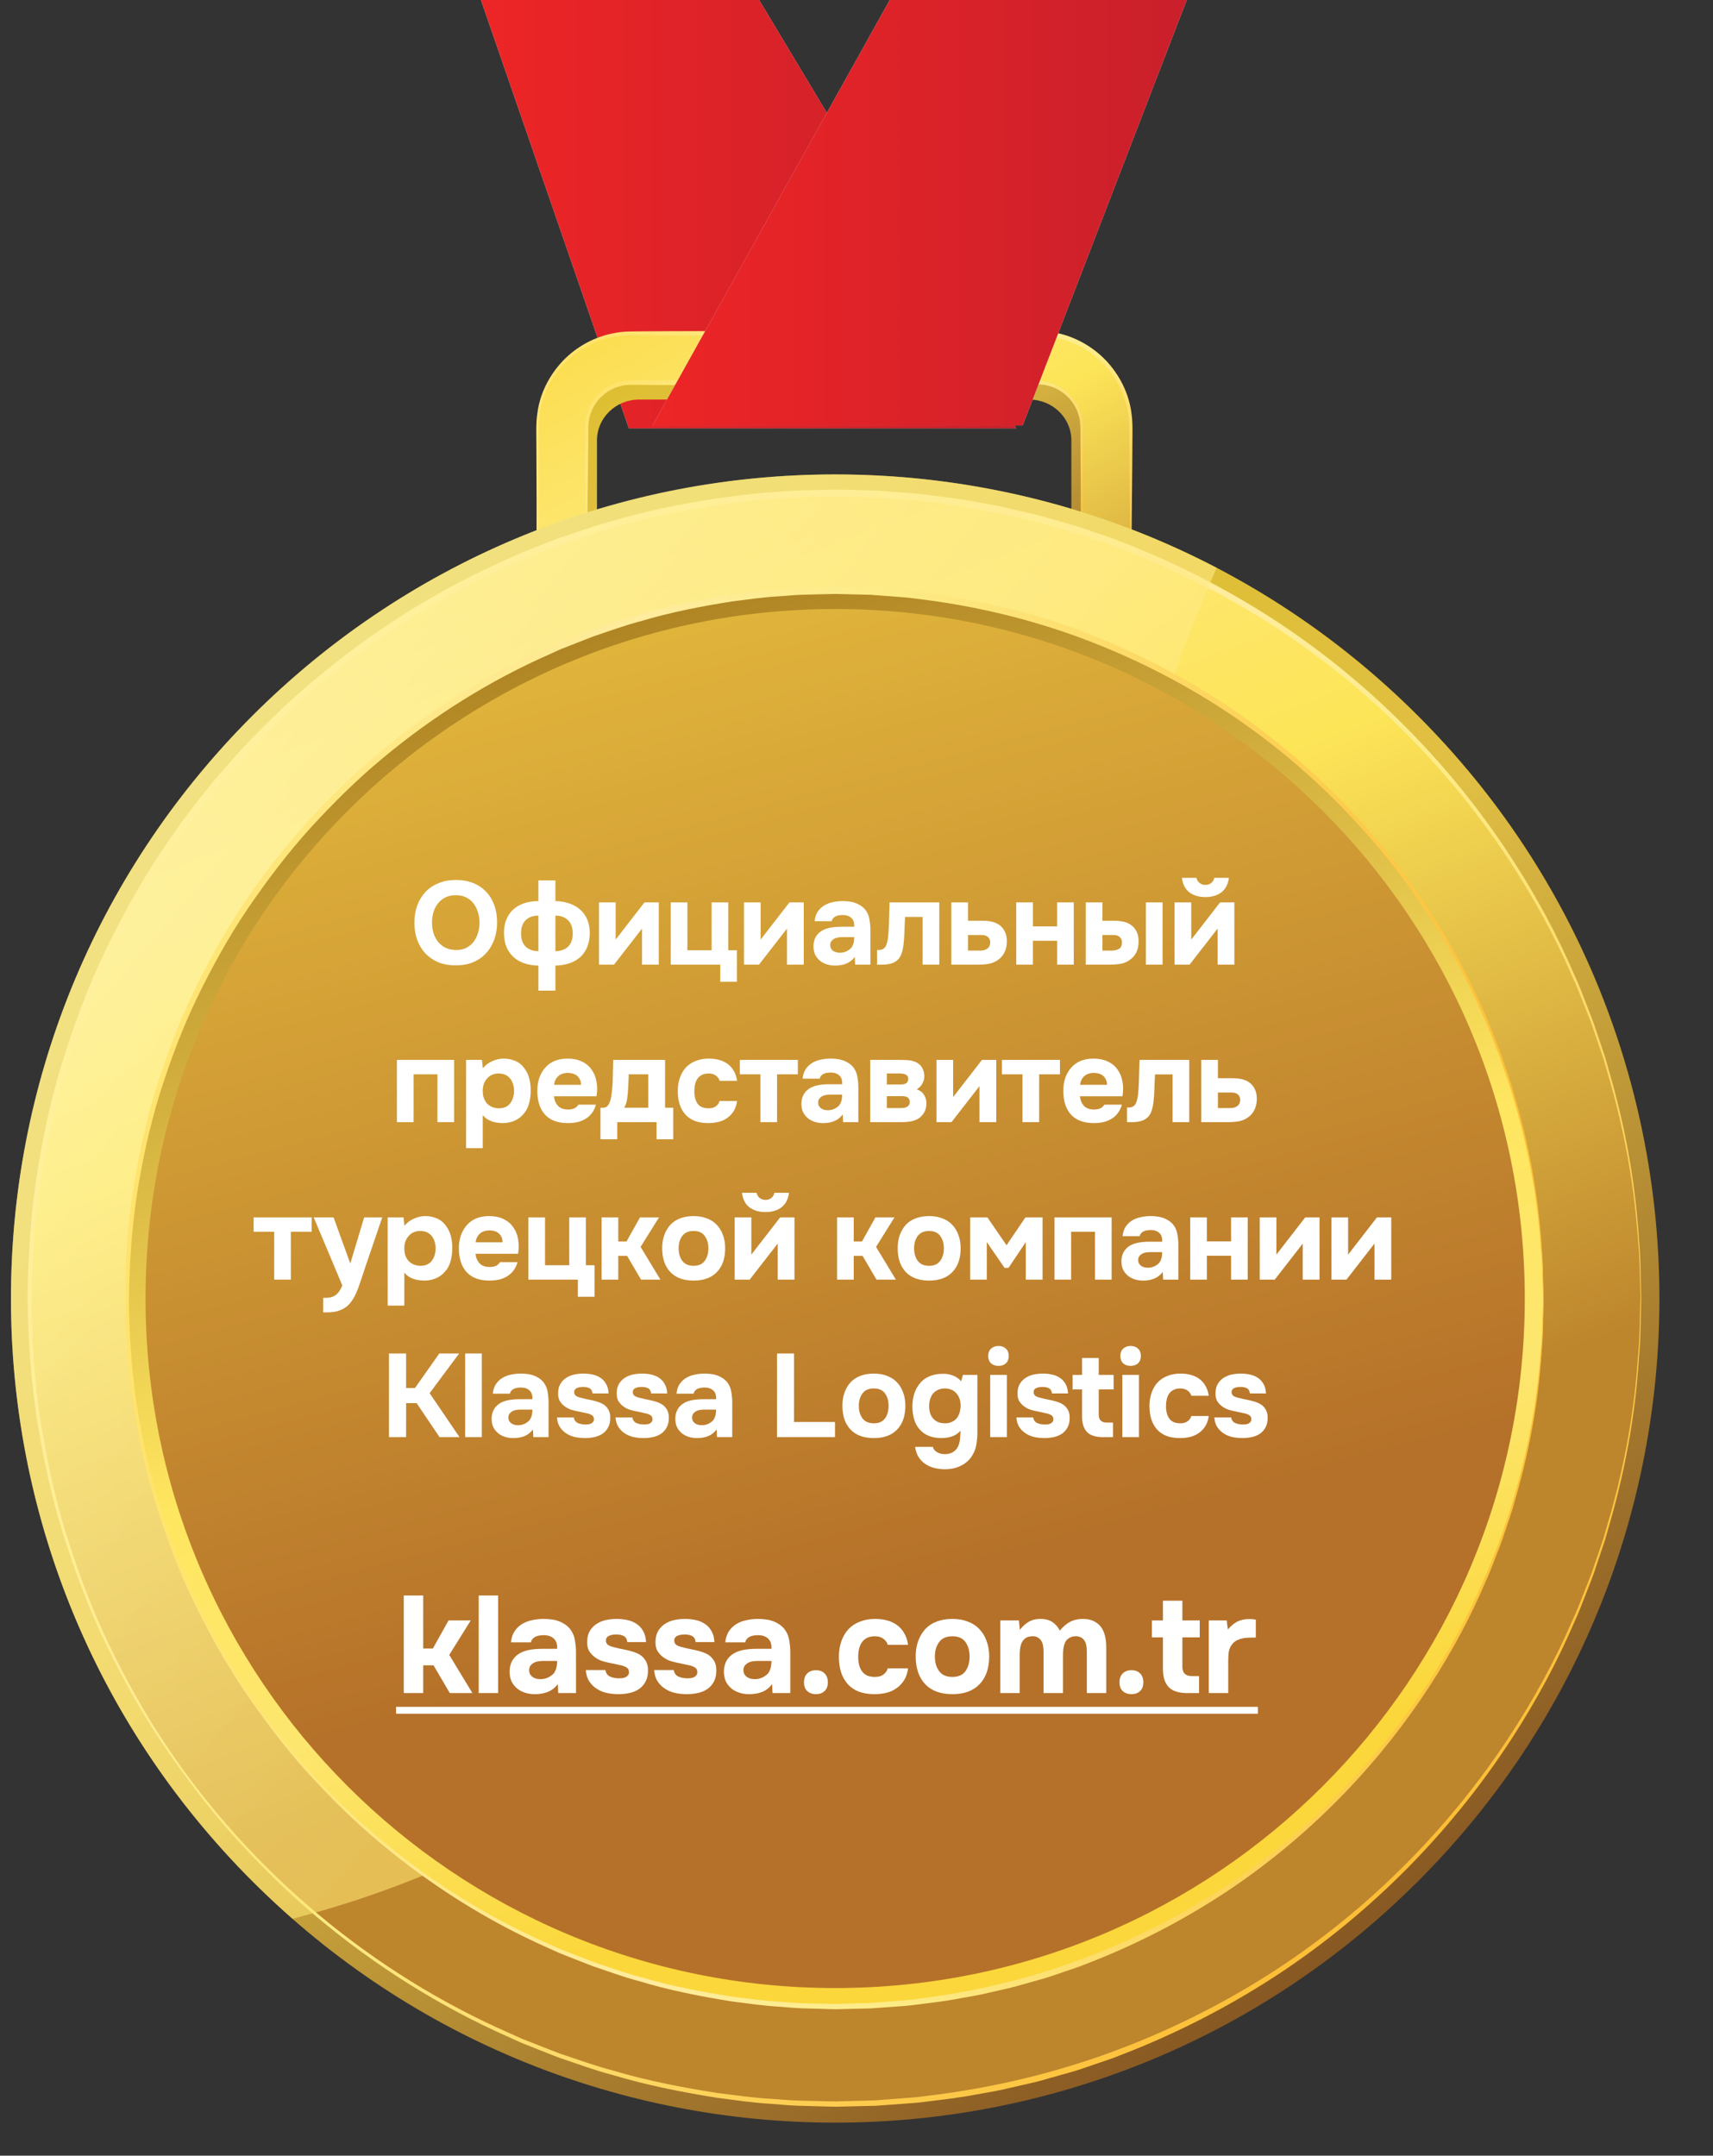 <svg width="174" height="219" viewBox="0 0 174 219" fill="none" xmlns="http://www.w3.org/2000/svg">
<rect x="0" y="0" width="174" height="219" fill="#333333" stroke="none"/>
<g clip-path="url(#clip0_184_1193)">
<path fill-rule="evenodd" clip-rule="evenodd" d="M48.852 0L63.876 43.513H103.224L77.11 0H48.852Z" fill="#D9D9D9"/>
<path fill-rule="evenodd" clip-rule="evenodd" d="M48.852 0L63.876 43.513H103.224L77.11 0H48.852Z" fill="url(#paint0_linear_184_1193)"/>
<path d="M113.58 59.765H55.881V44.734C55.881 39.917 59.937 36.001 64.922 36.001H104.543C109.527 36.001 113.584 39.917 113.584 44.734V59.765H113.58ZM60.635 55.171H108.825V44.73C108.825 42.447 106.904 40.591 104.543 40.591H64.922C62.561 40.591 60.639 42.447 60.639 44.73V55.171H60.635Z" fill="url(#paint1_linear_184_1193)"/>
<path d="M114.869 59.765H54.588V43.379C54.588 38.132 58.858 33.861 64.105 33.861H105.352C110.599 33.861 114.869 38.132 114.869 43.379V59.765ZM59.593 54.756H109.86V43.375C109.86 40.886 107.836 38.862 105.348 38.862H64.101C61.613 38.862 59.589 40.886 59.589 43.375V54.756H59.593Z" fill="url(#paint2_linear_184_1193)"/>
<path d="M114.898 59.789L108.464 59.872L102.055 59.913L89.237 59.974C84.962 60.015 71.68 59.958 67.406 59.946L54.588 59.88H54.473V59.765C54.497 55.811 54.522 51.857 54.493 47.903L54.481 44.939C54.481 43.953 54.432 42.96 54.584 41.966C54.842 39.971 55.803 38.103 57.182 36.649C58.574 35.204 60.422 34.19 62.409 33.837C63.403 33.627 64.421 33.681 65.398 33.66L68.363 33.644L89.237 33.607H101.098H104.063C104.563 33.611 105.04 33.599 105.557 33.619L106.296 33.656L107.056 33.767C109.063 34.12 110.919 35.147 112.319 36.6C113.707 38.062 114.668 39.95 114.927 41.954C115.078 42.956 115.025 43.958 115.025 44.939L115.005 47.903L114.89 59.789H114.898ZM114.849 59.74L114.734 47.903L114.713 44.939C114.701 43.949 114.738 42.96 114.582 42.007C114.311 40.082 113.362 38.283 112.02 36.904C110.665 35.528 108.875 34.584 106.982 34.264L106.276 34.161L105.537 34.124C105.069 34.108 104.555 34.12 104.067 34.116H101.102H89.241L68.367 34.079L65.402 34.063C64.409 34.071 63.431 34.009 62.479 34.198C60.566 34.514 58.767 35.471 57.4 36.855C56.045 38.242 55.097 40.061 54.826 41.995C54.67 42.956 54.711 43.953 54.699 44.939L54.686 47.903C54.653 51.857 54.682 55.811 54.707 59.765L54.592 59.65L67.41 59.584C71.684 59.572 84.966 59.514 89.241 59.556L102.059 59.617L108.468 59.658L114.853 59.736L114.849 59.74Z" fill="url(#paint3_linear_184_1193)"/>
<path d="M59.621 54.731C63.049 54.665 66.478 54.616 69.91 54.608L89.236 54.542C92.672 54.526 96.113 54.575 99.55 54.591L109.864 54.665L109.769 54.76C109.806 51.877 109.769 48.995 109.757 46.117L109.744 43.957C109.761 43.227 109.72 42.533 109.461 41.876C108.985 40.558 107.819 39.519 106.472 39.186C105.803 38.998 105.097 39.055 104.366 39.051L102.206 39.067L97.883 39.096L89.24 39.129H71.581L67.258 39.117L65.098 39.1C64.379 39.1 63.653 39.047 63.004 39.232C61.67 39.56 60.52 40.587 60.044 41.888C59.785 42.541 59.74 43.222 59.756 43.953L59.74 46.113L59.629 54.731H59.621ZM59.572 54.78L59.457 46.113L59.44 43.953C59.411 43.247 59.444 42.463 59.715 41.765C60.208 40.348 61.436 39.207 62.897 38.821C63.645 38.603 64.379 38.653 65.098 38.64L67.258 38.624L71.581 38.616H89.24L97.883 38.645L102.206 38.673L104.366 38.69C105.072 38.702 105.828 38.657 106.554 38.87C108 39.252 109.215 40.385 109.708 41.785C109.979 42.479 110.011 43.255 109.987 43.957L109.974 46.117C109.962 48.999 109.925 51.882 109.962 54.76V54.854H109.868L99.554 54.928C96.117 54.94 92.677 54.99 89.24 54.977L69.914 54.912C66.478 54.904 63.037 54.85 59.6 54.788H59.576L59.572 54.78Z" fill="url(#paint4_linear_184_1193)"/>
<path d="M144.036 191.122C176.731 158.427 176.731 105.417 144.036 72.722C111.34 40.027 58.331 40.027 25.636 72.722C-7.06 105.417 -7.06 158.427 25.636 191.122C58.331 223.817 111.34 223.817 144.036 191.122Z" fill="url(#paint5_linear_184_1193)"/>
<path d="M142.704 189.789C174.663 157.83 174.663 106.014 142.704 74.054C110.745 42.095 58.928 42.095 26.969 74.054C-4.99 106.014 -4.99 157.83 26.969 189.789C58.928 221.749 110.745 221.749 142.704 189.789Z" fill="url(#paint6_linear_184_1193)"/>
<path d="M166.708 131.92C166.708 131.92 166.696 132.421 166.676 133.394C166.635 134.367 166.676 135.813 166.499 137.689C166.265 141.446 165.67 146.976 163.797 153.767C163.559 154.613 163.313 155.483 163.058 156.374C162.763 157.253 162.463 158.152 162.151 159.076C161.86 160.004 161.482 160.924 161.112 161.872C160.735 162.816 160.386 163.798 159.93 164.754C158.267 168.659 156.103 172.728 153.422 176.834C148.072 185.033 140.485 193.405 130.442 200.171C125.42 203.534 119.816 206.49 113.723 208.822C112.972 209.142 112.187 209.372 111.411 209.647C110.631 209.91 109.855 210.189 109.063 210.432C108.266 210.657 107.466 210.883 106.661 211.109L105.454 211.45L104.226 211.737C103.405 211.926 102.584 212.115 101.755 212.304C100.925 212.489 100.084 212.608 99.246 212.768C97.571 213.1 95.859 213.289 94.138 213.503C93.28 213.63 92.414 213.675 91.543 213.741C90.673 213.802 89.803 213.864 88.928 213.93C88.049 213.95 87.171 213.971 86.288 213.991L84.962 214.024C84.506 214.024 84.075 214.004 83.627 213.995C82.741 213.971 81.854 213.946 80.963 213.921C80.072 213.889 79.177 213.79 78.278 213.728C76.475 213.63 74.689 213.351 72.887 213.125C69.298 212.554 65.685 211.844 62.13 210.772C60.335 210.304 58.586 209.643 56.812 209.052C55.938 208.724 55.068 208.366 54.193 208.021L52.883 207.5L51.594 206.913C44.692 203.854 38.127 199.736 32.182 194.743C29.197 192.255 26.43 189.488 23.79 186.585C21.162 183.666 18.797 180.5 16.563 177.232C14.35 173.947 12.429 170.453 10.688 166.869C8.959 163.272 7.563 159.511 6.36 155.689C5.174 151.858 4.344 147.917 3.712 143.946C3.117 139.964 2.862 135.948 2.805 131.912C2.846 127.905 3.084 123.861 3.663 119.878C4.279 115.904 5.092 111.954 6.266 108.115C7.452 104.284 8.836 100.511 10.552 96.902C12.281 93.301 14.19 89.795 16.399 86.494C25.161 73.228 37.712 62.902 51.541 56.8L52.83 56.217L54.144 55.696C55.022 55.355 55.889 54.998 56.767 54.669C58.545 54.082 60.298 53.425 62.097 52.957C65.656 51.886 69.278 51.184 72.87 50.617C74.677 50.395 76.467 50.12 78.265 50.022C79.165 49.96 80.055 49.866 80.951 49.833C81.846 49.808 82.737 49.788 83.627 49.763C84.075 49.755 84.506 49.734 84.966 49.734L86.288 49.767C87.167 49.788 88.045 49.812 88.92 49.833C89.799 49.899 90.673 49.96 91.543 50.026C92.414 50.096 93.288 50.141 94.142 50.268C95.863 50.486 97.575 50.679 99.25 51.015C100.092 51.175 100.933 51.295 101.763 51.483C102.588 51.672 103.413 51.865 104.235 52.054L105.462 52.342L106.669 52.682C107.474 52.912 108.275 53.138 109.071 53.364C109.864 53.61 110.64 53.889 111.42 54.152C112.196 54.427 112.98 54.661 113.731 54.982C119.824 57.314 125.429 60.274 130.45 63.641C140.493 70.415 148.072 78.795 153.422 86.995C156.103 91.1 158.267 95.173 159.93 99.074C160.386 100.035 160.735 101.012 161.112 101.956C161.482 102.905 161.86 103.824 162.151 104.752C162.459 105.676 162.763 106.575 163.058 107.454C163.309 108.345 163.555 109.215 163.797 110.061C165.67 116.852 166.265 122.387 166.499 126.139C166.672 128.016 166.635 129.465 166.676 130.438C166.696 131.411 166.708 131.912 166.708 131.912V131.92ZM166.639 131.92C166.639 131.92 166.626 131.419 166.598 130.446C166.552 129.473 166.581 128.028 166.396 126.156C166.142 122.407 165.518 116.885 163.613 110.118C163.37 109.277 163.12 108.41 162.861 107.524C162.562 106.649 162.258 105.754 161.942 104.834C161.646 103.91 161.264 102.995 160.891 102.051C160.509 101.11 160.156 100.137 159.696 99.181C158.016 95.301 155.836 91.256 153.147 87.179C147.772 79.042 140.164 70.764 130.142 64.105C125.133 60.795 119.549 57.897 113.489 55.622C107.437 53.339 100.888 51.767 94.06 50.966C93.21 50.839 92.348 50.794 91.49 50.724C90.628 50.658 89.766 50.597 88.899 50.531C88.025 50.51 87.146 50.486 86.267 50.465L84.945 50.432C84.523 50.432 84.071 50.453 83.632 50.461C82.749 50.482 81.866 50.506 80.979 50.527C80.092 50.56 79.206 50.65 78.315 50.712C76.533 50.806 74.755 51.077 72.965 51.299C69.401 51.857 65.808 52.551 62.277 53.61C60.491 54.074 58.759 54.723 56.993 55.306C56.123 55.63 55.261 55.983 54.39 56.32L53.084 56.833L51.803 57.412C44.938 60.434 38.406 64.511 32.477 69.459C29.505 71.926 26.741 74.669 24.11 77.551C21.49 80.45 19.125 83.587 16.904 86.838C14.699 90.107 12.786 93.576 11.053 97.144C9.329 100.72 7.941 104.461 6.742 108.263C5.56 112.073 4.734 115.994 4.098 119.944C3.503 123.906 3.248 127.897 3.187 131.92C3.232 135.919 3.47 139.931 4.049 143.897C4.665 147.851 5.478 151.78 6.644 155.603C7.83 159.413 9.206 163.165 10.918 166.758C12.638 170.338 14.543 173.828 16.74 177.109C25.481 190.293 37.991 200.52 51.746 206.547L53.031 207.126L54.337 207.64C55.207 207.976 56.073 208.329 56.948 208.654C58.718 209.233 60.458 209.881 62.244 210.341C65.784 211.396 69.38 212.086 72.948 212.64C74.743 212.858 76.52 213.125 78.302 213.219C79.193 213.277 80.076 213.367 80.967 213.4C81.858 213.421 82.745 213.441 83.632 213.462C84.071 213.47 84.523 213.49 84.95 213.486L86.267 213.449C87.146 213.425 88.021 213.4 88.891 213.379C89.762 213.314 90.628 213.248 91.49 213.182C92.352 213.113 93.215 213.063 94.069 212.936C100.901 212.127 107.449 210.534 113.501 208.251C119.562 205.977 125.145 203.074 130.154 199.756C140.173 193.089 147.777 184.803 153.151 176.665C155.845 172.588 158.021 168.544 159.7 164.66C160.16 163.707 160.513 162.73 160.895 161.79C161.268 160.846 161.65 159.93 161.946 159.006C162.258 158.087 162.566 157.192 162.861 156.317C163.116 155.43 163.366 154.564 163.613 153.718C165.518 146.952 166.142 141.429 166.392 137.681C166.577 135.808 166.544 134.359 166.589 133.386C166.618 132.413 166.63 131.912 166.63 131.912L166.639 131.92Z" fill="url(#paint7_linear_184_1193)"/>
<path opacity="0.6" d="M123.573 57.683C111.986 51.627 98.811 48.195 84.835 48.195C38.595 48.195 1.113 85.677 1.113 131.916C1.113 157.044 12.187 179.584 29.718 194.932C30.778 194.653 31.833 194.365 32.876 194.062C49.915 189.114 65.603 179.609 77.962 166.889C98.712 145.531 104.904 116.335 112.902 88.6C115.809 78.52 119.18 67.865 123.573 57.683Z" fill="url(#paint8_linear_184_1193)"/>
<path d="M84.836 203.854C124.564 203.854 156.77 171.648 156.77 131.92C156.77 92.192 124.564 59.987 84.836 59.987C45.108 59.987 12.902 92.192 12.902 131.92C12.902 171.648 45.108 203.854 84.836 203.854Z" fill="url(#paint9_linear_184_1193)"/>
<path d="M84.832 201.969C123.519 201.969 154.882 170.607 154.882 131.92C154.882 93.233 123.519 61.871 84.832 61.871C46.145 61.871 14.783 93.233 14.783 131.92C14.783 170.607 46.145 201.969 84.832 201.969Z" fill="url(#paint10_linear_184_1193)"/>
<path d="M156.805 131.92C156.805 131.92 156.796 132.364 156.776 133.218C156.739 134.072 156.776 135.344 156.624 136.995C156.419 140.296 155.897 145.161 154.255 151.131C154.046 151.874 153.828 152.638 153.606 153.422C153.348 154.194 153.081 154.987 152.81 155.795C152.555 156.613 152.223 157.421 151.898 158.255C151.566 159.084 151.262 159.946 150.859 160.788C149.398 164.221 147.497 167.797 145.14 171.41C140.439 178.62 133.771 185.985 124.944 191.939C120.53 194.899 115.603 197.502 110.245 199.551C109.584 199.83 108.894 200.035 108.212 200.278C107.527 200.508 106.845 200.754 106.147 200.968C105.445 201.165 104.743 201.362 104.033 201.563C103.326 201.772 102.616 201.961 101.889 202.113C101.167 202.277 100.444 202.442 99.718 202.61C98.991 202.77 98.248 202.877 97.509 203.016C96.035 203.308 94.528 203.476 93.017 203.665C92.261 203.776 91.498 203.817 90.734 203.874C89.97 203.928 89.203 203.985 88.431 204.039C87.659 204.055 86.887 204.076 86.111 204.092L84.945 204.121C84.542 204.121 84.165 204.104 83.77 204.092C82.99 204.072 82.21 204.051 81.43 204.026C80.646 203.998 79.858 203.911 79.069 203.858C77.484 203.768 75.916 203.525 74.327 203.328C71.174 202.823 67.992 202.203 64.871 201.255C63.291 200.84 61.759 200.261 60.195 199.74C59.423 199.452 58.663 199.136 57.892 198.837L56.738 198.377L55.605 197.864C49.536 195.17 43.768 191.549 38.537 187.16C35.913 184.971 33.478 182.541 31.159 179.987C28.847 177.421 26.77 174.637 24.807 171.763C22.861 168.877 21.169 165.805 19.638 162.652C18.119 159.491 16.891 156.186 15.832 152.823C14.789 149.452 14.058 145.991 13.504 142.501C12.982 139.003 12.757 135.463 12.703 131.924C12.74 128.393 12.945 124.842 13.454 121.34C13.996 117.845 14.711 114.372 15.737 110.993C16.78 107.622 17.995 104.305 19.502 101.131C21.021 97.965 22.701 94.878 24.639 91.975C32.345 80.31 43.382 71.228 55.543 65.858L56.676 65.344L57.834 64.889C58.606 64.589 59.37 64.273 60.142 63.986C61.706 63.468 63.246 62.889 64.826 62.479C67.955 61.538 71.141 60.919 74.302 60.422C75.891 60.225 77.468 59.986 79.049 59.9C79.837 59.847 80.626 59.765 81.41 59.736C82.198 59.715 82.982 59.695 83.762 59.674C84.156 59.666 84.534 59.65 84.941 59.65L86.103 59.678C86.874 59.699 87.646 59.715 88.414 59.736C89.186 59.794 89.954 59.847 90.722 59.904C91.489 59.966 92.257 60.007 93.009 60.118C99.061 60.832 104.887 62.191 110.241 64.261C115.599 66.314 120.526 68.921 124.939 71.885C133.767 77.847 140.431 85.217 145.128 92.43C147.484 96.044 149.385 99.62 150.847 103.052C151.245 103.894 151.553 104.756 151.886 105.59C152.21 106.423 152.543 107.232 152.797 108.049C153.068 108.858 153.335 109.65 153.594 110.422C153.816 111.206 154.033 111.97 154.243 112.713C155.885 118.683 156.406 123.548 156.612 126.85C156.764 128.5 156.731 129.773 156.764 130.627C156.784 131.481 156.792 131.924 156.792 131.924L156.805 131.92ZM156.735 131.92C156.735 131.92 156.722 131.481 156.698 130.627C156.657 129.773 156.686 128.504 156.521 126.854C156.295 123.561 155.745 118.708 154.07 112.762C153.857 112.023 153.635 111.26 153.409 110.48C153.146 109.712 152.875 108.924 152.6 108.119C152.342 107.306 152.005 106.501 151.676 105.672C151.34 104.846 151.032 103.988 150.625 103.151C149.147 99.739 147.234 96.187 144.865 92.607C140.139 85.459 133.451 78.188 124.644 72.341C120.242 69.434 115.336 66.888 110.011 64.897C104.69 62.898 98.937 61.51 92.943 60.808C92.196 60.697 91.44 60.656 90.685 60.594C89.929 60.537 89.17 60.483 88.406 60.426C87.638 60.405 86.866 60.385 86.094 60.368L84.933 60.34L83.779 60.364C83.003 60.385 82.227 60.401 81.447 60.422C80.666 60.45 79.891 60.532 79.106 60.582C77.538 60.664 75.978 60.902 74.405 61.095C71.277 61.588 68.119 62.195 65.019 63.127C63.451 63.534 61.928 64.105 60.376 64.618C59.612 64.901 58.852 65.213 58.089 65.509L56.943 65.96L55.818 66.469C49.787 69.126 44.047 72.706 38.841 77.054C36.229 79.222 33.803 81.632 31.491 84.161C29.188 86.707 27.11 89.466 25.16 92.32C23.222 95.19 21.539 98.24 20.016 101.373C18.5 104.514 17.277 107.803 16.222 111.141C15.183 114.491 14.452 117.936 13.898 121.405C13.377 124.887 13.151 128.397 13.093 131.924C13.13 135.447 13.344 138.966 13.849 142.452C14.391 145.925 15.101 149.378 16.127 152.737C17.166 156.087 18.377 159.384 19.88 162.541C21.391 165.69 23.066 168.753 24.996 171.64C32.678 183.226 43.681 192.21 55.765 197.502L56.894 198.007L58.044 198.459C58.811 198.754 59.571 199.067 60.339 199.346C61.895 199.855 63.422 200.426 64.995 200.828C68.103 201.752 71.264 202.359 74.401 202.844C75.978 203.033 77.542 203.271 79.106 203.349C79.891 203.398 80.662 203.48 81.447 203.505C82.231 203.521 83.011 203.542 83.787 203.558C84.173 203.567 84.571 203.583 84.945 203.579L86.103 203.546C86.874 203.525 87.642 203.505 88.406 203.484C89.17 203.427 89.929 203.369 90.689 203.312C91.448 203.25 92.204 203.209 92.951 203.094C98.954 202.384 104.706 200.98 110.023 198.976C115.348 196.981 120.255 194.431 124.656 191.52C133.463 185.665 140.147 178.39 144.869 171.237C147.238 167.657 149.151 164.101 150.629 160.69C151.032 159.852 151.344 158.994 151.681 158.169C152.009 157.339 152.346 156.534 152.604 155.722C152.879 154.917 153.15 154.128 153.413 153.361C153.639 152.581 153.861 151.821 154.074 151.078C155.749 145.133 156.3 140.275 156.525 136.987C156.69 135.34 156.661 134.068 156.702 133.214C156.727 132.36 156.739 131.916 156.739 131.916L156.735 131.92Z" fill="url(#paint11_linear_184_1193)"/>
<path fill-rule="evenodd" clip-rule="evenodd" d="M66.285 43.227L90.534 -0.287H120.657L103.877 43.227H66.285Z" fill="#D9D9D9"/>
<path fill-rule="evenodd" clip-rule="evenodd" d="M66.285 43.227L90.534 -0.287H120.657L103.877 43.227H66.285Z" fill="url(#paint12_linear_184_1193)"/>
<path d="M46.306 89.396C46.954 89.396 47.538 89.5 48.058 89.708C48.578 89.916 49.018 90.212 49.378 90.596C49.738 90.972 50.014 91.424 50.206 91.952C50.398 92.48 50.494 93.064 50.494 93.704C50.494 94.328 50.398 94.908 50.206 95.444C50.014 95.98 49.738 96.444 49.378 96.836C49.018 97.228 48.574 97.536 48.046 97.76C47.526 97.976 46.934 98.08 46.27 98.072C45.606 98.072 45.014 97.964 44.494 97.748C43.982 97.524 43.546 97.22 43.186 96.836C42.834 96.452 42.562 95.996 42.37 95.468C42.186 94.94 42.094 94.364 42.094 93.74C42.094 93.1 42.19 92.516 42.382 91.988C42.582 91.452 42.862 90.992 43.222 90.608C43.59 90.224 44.034 89.928 44.554 89.72C45.074 89.504 45.658 89.396 46.306 89.396ZM43.882 93.716C43.882 94.084 43.93 94.436 44.026 94.772C44.13 95.1 44.278 95.392 44.47 95.648C44.67 95.904 44.922 96.112 45.226 96.272C45.53 96.424 45.886 96.504 46.294 96.512C46.686 96.52 47.034 96.452 47.338 96.308C47.642 96.156 47.894 95.952 48.094 95.696C48.294 95.432 48.446 95.132 48.55 94.796C48.654 94.452 48.706 94.096 48.706 93.728C48.706 93.368 48.654 93.02 48.55 92.684C48.454 92.348 48.306 92.052 48.106 91.796C47.914 91.532 47.666 91.324 47.362 91.172C47.058 91.02 46.702 90.944 46.294 90.944C45.894 90.944 45.542 91.02 45.238 91.172C44.934 91.324 44.682 91.528 44.482 91.784C44.282 92.04 44.13 92.336 44.026 92.672C43.93 93 43.882 93.348 43.882 93.716ZM56.416 89.444V91.544C56.912 91.552 57.372 91.628 57.796 91.772C58.228 91.908 58.6 92.116 58.912 92.396C59.232 92.668 59.48 93.012 59.656 93.428C59.832 93.844 59.916 94.324 59.908 94.868C59.892 95.404 59.796 95.872 59.62 96.272C59.444 96.672 59.2 97.008 58.888 97.28C58.576 97.544 58.208 97.744 57.784 97.88C57.36 98.016 56.904 98.088 56.416 98.096V100.64H54.688V98.096C54.192 98.088 53.732 98.016 53.308 97.88C52.892 97.744 52.528 97.544 52.216 97.28C51.904 97.008 51.656 96.672 51.472 96.272C51.296 95.872 51.204 95.404 51.196 94.868C51.18 94.332 51.256 93.856 51.424 93.44C51.592 93.024 51.828 92.676 52.132 92.396C52.444 92.116 52.816 91.904 53.248 91.76C53.688 91.616 54.168 91.544 54.688 91.544V89.444H56.416ZM54.688 93.02C54.136 93.02 53.704 93.176 53.392 93.488C53.08 93.792 52.924 94.236 52.924 94.82C52.924 95.404 53.08 95.852 53.392 96.164C53.704 96.468 54.136 96.624 54.688 96.632V93.02ZM56.416 96.632C56.968 96.624 57.4 96.468 57.712 96.164C58.024 95.852 58.18 95.404 58.18 94.82C58.172 94.236 58.012 93.792 57.7 93.488C57.388 93.176 56.96 93.02 56.416 93.02V96.632ZM62.536 95.456L65.464 91.676H66.916V98H65.212V94.34L62.368 98H60.844V91.676H62.536V95.456ZM68.13 98V91.676H69.823V96.536H72.282V91.676H73.975V96.536H74.85V99.74H73.159V98H68.13ZM77.261 95.456L80.189 91.676H81.641V98H79.937V94.34L77.093 98H75.569V91.676H77.261V95.456ZM86.827 97.22C86.587 97.54 86.291 97.768 85.939 97.904C85.595 98.04 85.199 98.104 84.751 98.096C84.167 98.08 83.679 97.916 83.287 97.604C83.079 97.428 82.915 97.22 82.795 96.98C82.683 96.732 82.627 96.44 82.627 96.104C82.635 95.76 82.711 95.456 82.855 95.192C83.007 94.92 83.235 94.696 83.539 94.52C83.795 94.384 84.083 94.288 84.403 94.232C84.731 94.176 85.087 94.148 85.471 94.148H86.767C86.791 93.756 86.699 93.464 86.491 93.272C86.291 93.072 86.007 92.968 85.639 92.96C85.519 92.96 85.395 92.968 85.267 92.984C85.139 93 85.019 93.032 84.907 93.08C84.803 93.128 84.711 93.196 84.631 93.284C84.559 93.364 84.511 93.464 84.487 93.584H82.747C82.787 93.2 82.891 92.88 83.059 92.624C83.235 92.36 83.455 92.148 83.719 91.988C83.983 91.828 84.275 91.716 84.595 91.652C84.923 91.58 85.259 91.544 85.603 91.544C85.795 91.544 85.991 91.556 86.191 91.58C86.391 91.596 86.587 91.636 86.779 91.7C86.971 91.756 87.151 91.836 87.319 91.94C87.495 92.036 87.659 92.164 87.811 92.324C88.083 92.636 88.251 92.996 88.315 93.404C88.387 93.804 88.419 94.196 88.411 94.58V98H86.863L86.827 97.22ZM86.767 95.204H85.531C85.411 95.204 85.275 95.216 85.123 95.24C84.971 95.264 84.839 95.308 84.727 95.372C84.615 95.436 84.519 95.52 84.439 95.624C84.367 95.728 84.331 95.856 84.331 96.008C84.331 96.136 84.355 96.248 84.403 96.344C84.459 96.44 84.527 96.52 84.607 96.584C84.695 96.648 84.799 96.7 84.919 96.74C85.039 96.772 85.159 96.788 85.279 96.788C85.511 96.796 85.727 96.756 85.927 96.668C86.135 96.58 86.315 96.456 86.467 96.296C86.563 96.168 86.635 96.024 86.683 95.864C86.739 95.696 86.767 95.476 86.767 95.204ZM95.41 91.676V98H93.718V93.152H91.93C91.914 93.512 91.898 93.872 91.882 94.232C91.874 94.592 91.858 94.956 91.834 95.324C91.818 95.492 91.802 95.668 91.786 95.852C91.77 96.036 91.742 96.224 91.702 96.416C91.67 96.608 91.618 96.788 91.546 96.956C91.482 97.124 91.394 97.276 91.282 97.412C91.074 97.644 90.826 97.8 90.538 97.88C90.25 97.96 89.954 98 89.65 98H89.086V96.512H89.254C89.462 96.512 89.626 96.468 89.746 96.38C89.874 96.284 89.966 96.16 90.022 96.008C90.086 95.848 90.134 95.676 90.166 95.492C90.198 95.3 90.222 95.104 90.238 94.904C90.278 94.4 90.302 93.884 90.31 93.356C90.326 92.828 90.342 92.268 90.358 91.676H95.41ZM98.323 91.676V93.536H99.763C100.115 93.536 100.435 93.568 100.723 93.632C101.011 93.688 101.267 93.796 101.491 93.956C101.739 94.124 101.935 94.36 102.079 94.664C102.223 94.96 102.287 95.32 102.271 95.744C102.255 96.128 102.179 96.456 102.043 96.728C101.915 96.992 101.739 97.22 101.515 97.412C101.203 97.668 100.863 97.832 100.495 97.904C100.135 97.968 99.771 98 99.403 98H96.631V91.676H98.323ZM99.511 96.572C99.655 96.572 99.791 96.56 99.919 96.536C100.047 96.504 100.159 96.456 100.255 96.392C100.359 96.328 100.439 96.24 100.495 96.128C100.551 96.016 100.579 95.88 100.579 95.72C100.579 95.568 100.547 95.444 100.483 95.348C100.427 95.252 100.351 95.176 100.255 95.12C100.167 95.064 100.067 95.028 99.955 95.012C99.851 94.996 99.747 94.988 99.643 94.988H98.323V96.572H99.511ZM104.918 94.112H107.378V91.676H109.07V98H107.378V95.576H104.918V98H103.226V91.676H104.918V94.112ZM111.981 91.676V93.536H113.145C113.489 93.536 113.805 93.568 114.093 93.632C114.381 93.688 114.637 93.796 114.861 93.956C115.117 94.124 115.317 94.36 115.461 94.664C115.605 94.96 115.669 95.32 115.653 95.744C115.637 96.128 115.565 96.456 115.437 96.728C115.309 96.992 115.129 97.22 114.897 97.412C114.593 97.668 114.257 97.832 113.889 97.904C113.521 97.968 113.157 98 112.797 98H110.289V91.676H111.981ZM118.089 98H116.397V91.676H118.089V98ZM112.905 96.572C113.193 96.572 113.441 96.516 113.649 96.404C113.865 96.284 113.969 96.056 113.961 95.72C113.961 95.568 113.929 95.444 113.865 95.348C113.801 95.252 113.725 95.176 113.637 95.12C113.549 95.064 113.449 95.028 113.337 95.012C113.233 94.996 113.129 94.988 113.025 94.988H111.981V96.572H112.905ZM122.442 91.136C121.786 91.136 121.242 90.976 120.81 90.656C120.386 90.328 120.134 89.836 120.054 89.18H121.53C121.586 89.404 121.694 89.58 121.854 89.708C122.014 89.836 122.21 89.9 122.442 89.9C122.674 89.9 122.87 89.836 123.03 89.708C123.19 89.58 123.294 89.404 123.342 89.18H124.83C124.742 89.836 124.486 90.328 124.062 90.656C123.638 90.976 123.098 91.136 122.442 91.136ZM121.002 95.456L123.93 91.676H125.382V98H123.678V94.34L120.834 98H119.31V91.676H121.002V95.456ZM46.124 107.676V114H44.432V109.14H42.008V114H40.316V107.676H46.124ZM49.048 108.528C49.296 108.224 49.604 107.988 49.972 107.82C50.348 107.644 50.724 107.552 51.1 107.544C51.548 107.536 51.964 107.616 52.348 107.784C52.732 107.944 53.052 108.216 53.308 108.6C53.516 108.88 53.668 109.208 53.764 109.584C53.86 109.96 53.908 110.356 53.908 110.772C53.908 111.292 53.844 111.764 53.716 112.188C53.596 112.604 53.388 112.964 53.092 113.268C52.844 113.54 52.54 113.748 52.18 113.892C51.82 114.028 51.46 114.096 51.1 114.096C50.924 114.096 50.748 114.084 50.572 114.06C50.396 114.044 50.22 114.008 50.044 113.952C49.868 113.896 49.692 113.816 49.516 113.712C49.348 113.608 49.188 113.468 49.036 113.292V116.64H47.344V107.676H48.952L49.048 108.528ZM50.632 109.056C50.384 109.056 50.16 109.104 49.96 109.2C49.768 109.288 49.604 109.412 49.468 109.572C49.332 109.732 49.224 109.916 49.144 110.124C49.072 110.332 49.036 110.556 49.036 110.796C49.028 111.332 49.168 111.764 49.456 112.092C49.752 112.412 50.152 112.58 50.656 112.596C50.928 112.596 51.16 112.552 51.352 112.464C51.544 112.376 51.7 112.252 51.82 112.092C51.948 111.932 52.044 111.744 52.108 111.528C52.18 111.312 52.216 111.076 52.216 110.82C52.216 110.572 52.18 110.34 52.108 110.124C52.044 109.908 51.944 109.72 51.808 109.56C51.68 109.4 51.52 109.276 51.328 109.188C51.136 109.1 50.904 109.056 50.632 109.056ZM57.709 112.716C57.95 112.716 58.154 112.68 58.322 112.608C58.498 112.528 58.642 112.4 58.754 112.224H60.529C60.441 112.552 60.306 112.836 60.121 113.076C59.946 113.316 59.73 113.512 59.474 113.664C59.225 113.816 58.95 113.928 58.645 114C58.342 114.064 58.022 114.096 57.685 114.096C56.661 114.096 55.886 113.808 55.358 113.232C54.837 112.656 54.578 111.848 54.578 110.808C54.578 110.336 54.645 109.9 54.782 109.5C54.925 109.1 55.126 108.756 55.382 108.468C55.638 108.172 55.953 107.944 56.33 107.784C56.714 107.624 57.15 107.544 57.638 107.544C58.206 107.544 58.697 107.644 59.114 107.844C59.529 108.044 59.858 108.32 60.097 108.672C60.346 109.016 60.51 109.42 60.59 109.884C60.678 110.348 60.678 110.844 60.59 111.372H56.27C56.301 111.748 56.434 112.068 56.666 112.332C56.898 112.588 57.245 112.716 57.709 112.716ZM59.017 110.208C59.017 110.008 58.981 109.832 58.91 109.68C58.837 109.52 58.742 109.392 58.621 109.296C58.502 109.192 58.358 109.116 58.19 109.068C58.029 109.02 57.861 108.996 57.685 108.996C57.261 109.004 56.929 109.12 56.69 109.344C56.458 109.56 56.322 109.848 56.282 110.208H59.017ZM67.555 107.676V112.536H68.383V115.74H66.691V114H62.695V115.74H60.991V112.536H61.231C61.431 112.536 61.583 112.484 61.687 112.38C61.791 112.268 61.875 112.128 61.939 111.96C62.011 111.768 62.063 111.564 62.095 111.348C62.127 111.132 62.151 110.952 62.167 110.808C62.223 110.272 62.251 109.752 62.251 109.248C62.259 108.736 62.271 108.212 62.287 107.676H67.555ZM65.851 112.536V109.14H63.859C63.859 109.388 63.851 109.64 63.835 109.896C63.827 110.152 63.815 110.408 63.799 110.664C63.783 110.968 63.751 111.292 63.703 111.636C63.655 111.972 63.555 112.272 63.403 112.536H65.851ZM71.989 112.596C72.309 112.596 72.561 112.52 72.745 112.368C72.937 112.216 73.053 112.044 73.093 111.852H74.869C74.813 112.26 74.697 112.604 74.521 112.884C74.345 113.164 74.125 113.396 73.861 113.58C73.605 113.764 73.313 113.896 72.985 113.976C72.657 114.056 72.317 114.096 71.965 114.096C71.437 114.096 70.977 114.024 70.585 113.88C70.201 113.728 69.881 113.512 69.625 113.232C69.369 112.944 69.173 112.6 69.037 112.2C68.909 111.792 68.845 111.336 68.845 110.832C68.845 110.344 68.917 109.896 69.061 109.488C69.205 109.08 69.409 108.732 69.673 108.444C69.945 108.156 70.277 107.936 70.669 107.784C71.061 107.624 71.509 107.544 72.013 107.544C72.381 107.544 72.725 107.588 73.045 107.676C73.373 107.764 73.661 107.9 73.909 108.084C74.165 108.268 74.373 108.504 74.533 108.792C74.701 109.072 74.813 109.408 74.869 109.8H73.093C73.053 109.608 72.933 109.436 72.733 109.284C72.541 109.132 72.289 109.056 71.977 109.056C71.713 109.056 71.485 109.104 71.293 109.2C71.109 109.296 70.957 109.428 70.837 109.596C70.725 109.764 70.645 109.956 70.597 110.172C70.549 110.388 70.525 110.616 70.525 110.856C70.525 111.368 70.633 111.788 70.849 112.116C71.073 112.436 71.453 112.596 71.989 112.596ZM75.15 109.14V107.676H81.042V109.14H78.93V114H77.238V109.14H75.15ZM85.603 113.22C85.363 113.54 85.067 113.768 84.715 113.904C84.371 114.04 83.975 114.104 83.527 114.096C82.943 114.08 82.455 113.916 82.063 113.604C81.855 113.428 81.691 113.22 81.571 112.98C81.459 112.732 81.403 112.44 81.403 112.104C81.411 111.76 81.487 111.456 81.631 111.192C81.783 110.92 82.011 110.696 82.315 110.52C82.571 110.384 82.859 110.288 83.179 110.232C83.507 110.176 83.863 110.148 84.247 110.148H85.543C85.567 109.756 85.475 109.464 85.267 109.272C85.067 109.072 84.783 108.968 84.415 108.96C84.295 108.96 84.171 108.968 84.043 108.984C83.915 109 83.795 109.032 83.683 109.08C83.579 109.128 83.487 109.196 83.407 109.284C83.335 109.364 83.287 109.464 83.263 109.584H81.523C81.563 109.2 81.667 108.88 81.835 108.624C82.011 108.36 82.231 108.148 82.495 107.988C82.759 107.828 83.051 107.716 83.371 107.652C83.699 107.58 84.035 107.544 84.379 107.544C84.571 107.544 84.767 107.556 84.967 107.58C85.167 107.596 85.363 107.636 85.555 107.7C85.747 107.756 85.927 107.836 86.095 107.94C86.271 108.036 86.435 108.164 86.587 108.324C86.859 108.636 87.027 108.996 87.091 109.404C87.163 109.804 87.195 110.196 87.187 110.58V114H85.639L85.603 113.22ZM85.543 111.204H84.307C84.187 111.204 84.051 111.216 83.899 111.24C83.747 111.264 83.615 111.308 83.503 111.372C83.391 111.436 83.295 111.52 83.215 111.624C83.143 111.728 83.107 111.856 83.107 112.008C83.107 112.136 83.131 112.248 83.179 112.344C83.235 112.44 83.303 112.52 83.383 112.584C83.471 112.648 83.575 112.7 83.695 112.74C83.815 112.772 83.935 112.788 84.055 112.788C84.287 112.796 84.503 112.756 84.703 112.668C84.911 112.58 85.091 112.456 85.243 112.296C85.339 112.168 85.411 112.024 85.459 111.864C85.515 111.696 85.543 111.476 85.543 111.204ZM91.342 107.676C91.51 107.676 91.686 107.68 91.87 107.688C92.054 107.688 92.234 107.7 92.41 107.724C92.586 107.748 92.754 107.792 92.914 107.856C93.074 107.912 93.222 107.996 93.358 108.108C93.518 108.236 93.646 108.408 93.742 108.624C93.838 108.832 93.886 109.076 93.886 109.356C93.886 109.596 93.822 109.836 93.694 110.076C93.574 110.316 93.382 110.512 93.118 110.664C93.462 110.784 93.714 110.98 93.874 111.252C94.042 111.524 94.118 111.832 94.102 112.176C94.086 112.504 94.01 112.784 93.874 113.016C93.738 113.24 93.578 113.424 93.394 113.568C93.13 113.752 92.826 113.872 92.482 113.928C92.138 113.984 91.782 114.008 91.414 114H88.39V107.676H91.342ZM91.534 110.172C91.726 110.172 91.894 110.132 92.038 110.052C92.182 109.964 92.254 109.812 92.254 109.596C92.254 109.468 92.226 109.372 92.17 109.308C92.114 109.236 92.042 109.184 91.954 109.152C91.866 109.112 91.77 109.088 91.666 109.08C91.57 109.064 91.474 109.056 91.378 109.056H90.082V110.172H91.534ZM91.414 112.572C91.518 112.572 91.626 112.568 91.738 112.56C91.858 112.544 91.966 112.516 92.062 112.476C92.166 112.436 92.25 112.372 92.314 112.284C92.378 112.196 92.41 112.084 92.41 111.948C92.41 111.828 92.386 111.728 92.338 111.648C92.298 111.568 92.242 111.508 92.17 111.468C92.098 111.428 92.01 111.4 91.906 111.384C91.81 111.368 91.714 111.36 91.618 111.36H90.082V112.572H91.414ZM96.817 111.456L99.745 107.676H101.197V114H99.493V110.34L96.649 114H95.125V107.676H96.817V111.456ZM101.775 109.14V107.676H107.667V109.14H105.555V114H103.863V109.14H101.775ZM111.136 112.716C111.376 112.716 111.58 112.68 111.748 112.608C111.924 112.528 112.068 112.4 112.18 112.224H113.956C113.868 112.552 113.732 112.836 113.548 113.076C113.372 113.316 113.156 113.512 112.9 113.664C112.652 113.816 112.376 113.928 112.072 114C111.768 114.064 111.448 114.096 111.112 114.096C110.088 114.096 109.312 113.808 108.784 113.232C108.264 112.656 108.004 111.848 108.004 110.808C108.004 110.336 108.072 109.9 108.208 109.5C108.352 109.1 108.552 108.756 108.808 108.468C109.064 108.172 109.38 107.944 109.756 107.784C110.14 107.624 110.576 107.544 111.064 107.544C111.632 107.544 112.124 107.644 112.54 107.844C112.956 108.044 113.284 108.32 113.524 108.672C113.772 109.016 113.936 109.42 114.016 109.884C114.104 110.348 114.104 110.844 114.016 111.372H109.696C109.728 111.748 109.86 112.068 110.092 112.332C110.324 112.588 110.672 112.716 111.136 112.716ZM112.444 110.208C112.444 110.008 112.408 109.832 112.336 109.68C112.264 109.52 112.168 109.392 112.048 109.296C111.928 109.192 111.784 109.116 111.616 109.068C111.456 109.02 111.288 108.996 111.112 108.996C110.688 109.004 110.356 109.12 110.116 109.344C109.884 109.56 109.748 109.848 109.708 110.208H112.444ZM120.799 107.676V114H119.107V109.152H117.319C117.303 109.512 117.287 109.872 117.271 110.232C117.263 110.592 117.247 110.956 117.223 111.324C117.207 111.492 117.191 111.668 117.175 111.852C117.159 112.036 117.131 112.224 117.091 112.416C117.059 112.608 117.007 112.788 116.935 112.956C116.871 113.124 116.783 113.276 116.671 113.412C116.463 113.644 116.215 113.8 115.927 113.88C115.639 113.96 115.343 114 115.039 114H114.475V112.512H114.643C114.851 112.512 115.015 112.468 115.135 112.38C115.263 112.284 115.355 112.16 115.411 112.008C115.475 111.848 115.523 111.676 115.555 111.492C115.587 111.3 115.611 111.104 115.627 110.904C115.667 110.4 115.691 109.884 115.699 109.356C115.715 108.828 115.731 108.268 115.747 107.676H120.799ZM123.712 107.676V109.536H125.152C125.504 109.536 125.824 109.568 126.112 109.632C126.4 109.688 126.656 109.796 126.88 109.956C127.128 110.124 127.324 110.36 127.468 110.664C127.612 110.96 127.676 111.32 127.66 111.744C127.644 112.128 127.568 112.456 127.432 112.728C127.304 112.992 127.128 113.22 126.904 113.412C126.592 113.668 126.252 113.832 125.884 113.904C125.524 113.968 125.16 114 124.792 114H122.02V107.676H123.712ZM124.9 112.572C125.044 112.572 125.18 112.56 125.308 112.536C125.436 112.504 125.548 112.456 125.644 112.392C125.748 112.328 125.828 112.24 125.884 112.128C125.94 112.016 125.968 111.88 125.968 111.72C125.968 111.568 125.936 111.444 125.872 111.348C125.816 111.252 125.74 111.176 125.644 111.12C125.556 111.064 125.456 111.028 125.344 111.012C125.24 110.996 125.136 110.988 125.032 110.988H123.712V112.572H124.9ZM25.763 125.14V123.676H31.655V125.14H29.543V130H27.851V125.14H25.763ZM35.587 128.344L36.99 123.676H38.827L37.218 128.392C37.075 128.84 36.931 129.272 36.786 129.688C36.651 130.104 36.502 130.532 36.343 130.972C36.199 131.348 36.042 131.672 35.874 131.944C35.715 132.216 35.531 132.448 35.322 132.64C35.09 132.848 34.81 133.012 34.483 133.132C34.154 133.26 33.742 133.324 33.246 133.324H32.827V131.848H33.09C33.547 131.848 33.898 131.74 34.147 131.524C34.403 131.316 34.611 131.004 34.77 130.588L31.866 123.676H33.883L35.575 128.344H35.587ZM41.082 124.528C41.33 124.224 41.638 123.988 42.006 123.82C42.382 123.644 42.758 123.552 43.134 123.544C43.582 123.536 43.998 123.616 44.382 123.784C44.766 123.944 45.086 124.216 45.342 124.6C45.55 124.88 45.702 125.208 45.798 125.584C45.894 125.96 45.942 126.356 45.942 126.772C45.942 127.292 45.878 127.764 45.75 128.188C45.63 128.604 45.422 128.964 45.126 129.268C44.878 129.54 44.574 129.748 44.214 129.892C43.854 130.028 43.494 130.096 43.134 130.096C42.958 130.096 42.782 130.084 42.606 130.06C42.43 130.044 42.254 130.008 42.078 129.952C41.902 129.896 41.726 129.816 41.55 129.712C41.382 129.608 41.222 129.468 41.07 129.292V132.64H39.378V123.676H40.986L41.082 124.528ZM42.666 125.056C42.418 125.056 42.194 125.104 41.994 125.2C41.802 125.288 41.638 125.412 41.502 125.572C41.366 125.732 41.258 125.916 41.178 126.124C41.106 126.332 41.07 126.556 41.07 126.796C41.062 127.332 41.202 127.764 41.49 128.092C41.786 128.412 42.186 128.58 42.69 128.596C42.962 128.596 43.194 128.552 43.386 128.464C43.578 128.376 43.734 128.252 43.854 128.092C43.982 127.932 44.078 127.744 44.142 127.528C44.214 127.312 44.25 127.076 44.25 126.82C44.25 126.572 44.214 126.34 44.142 126.124C44.078 125.908 43.978 125.72 43.842 125.56C43.714 125.4 43.554 125.276 43.362 125.188C43.17 125.1 42.938 125.056 42.666 125.056ZM49.743 128.716C49.983 128.716 50.188 128.68 50.355 128.608C50.532 128.528 50.675 128.4 50.788 128.224H52.563C52.475 128.552 52.34 128.836 52.156 129.076C51.98 129.316 51.764 129.512 51.508 129.664C51.26 129.816 50.983 129.928 50.679 130C50.376 130.064 50.056 130.096 49.719 130.096C48.696 130.096 47.919 129.808 47.392 129.232C46.871 128.656 46.611 127.848 46.611 126.808C46.611 126.336 46.679 125.9 46.816 125.5C46.959 125.1 47.16 124.756 47.416 124.468C47.672 124.172 47.987 123.944 48.364 123.784C48.748 123.624 49.184 123.544 49.672 123.544C50.239 123.544 50.731 123.644 51.148 123.844C51.563 124.044 51.892 124.32 52.132 124.672C52.38 125.016 52.544 125.42 52.623 125.884C52.712 126.348 52.712 126.844 52.623 127.372H48.303C48.336 127.748 48.468 128.068 48.7 128.332C48.931 128.588 49.279 128.716 49.743 128.716ZM51.051 126.208C51.051 126.008 51.016 125.832 50.944 125.68C50.871 125.52 50.776 125.392 50.656 125.296C50.535 125.192 50.392 125.116 50.224 125.068C50.063 125.02 49.895 124.996 49.719 124.996C49.295 125.004 48.964 125.12 48.724 125.344C48.492 125.56 48.355 125.848 48.316 126.208H51.051ZM53.669 130V123.676H55.361V128.536H57.821V123.676H59.513V128.536H60.389V131.74H58.697V130H53.669ZM62.8 127.588V130H61.108V123.676H62.8V126.124H63.64L65.008 123.676H66.94L65.068 126.676L67.084 130H65.116L63.7 127.588H62.8ZM70.455 130.096C69.431 130.096 68.643 129.808 68.091 129.232C67.539 128.648 67.263 127.84 67.263 126.808C67.263 126.312 67.335 125.864 67.479 125.464C67.631 125.056 67.839 124.708 68.103 124.42C68.375 124.132 68.707 123.916 69.099 123.772C69.499 123.62 69.951 123.544 70.455 123.544C70.951 123.544 71.395 123.62 71.787 123.772C72.187 123.916 72.523 124.132 72.795 124.42C73.075 124.708 73.287 125.056 73.431 125.464C73.583 125.864 73.659 126.312 73.659 126.808C73.659 127.848 73.379 128.656 72.819 129.232C72.267 129.808 71.479 130.096 70.455 130.096ZM70.455 125.056C69.943 125.056 69.559 125.224 69.303 125.56C69.055 125.896 68.931 126.316 68.931 126.82C68.931 127.332 69.055 127.756 69.303 128.092C69.559 128.428 69.943 128.596 70.455 128.596C70.967 128.596 71.343 128.428 71.583 128.092C71.831 127.756 71.955 127.332 71.955 126.82C71.955 126.316 71.831 125.896 71.583 125.56C71.343 125.224 70.967 125.056 70.455 125.056ZM77.758 123.136C77.102 123.136 76.558 122.976 76.126 122.656C75.702 122.328 75.45 121.836 75.37 121.18H76.846C76.902 121.404 77.01 121.58 77.17 121.708C77.33 121.836 77.526 121.9 77.758 121.9C77.99 121.9 78.186 121.836 78.346 121.708C78.506 121.58 78.61 121.404 78.658 121.18H80.146C80.058 121.836 79.802 122.328 79.378 122.656C78.954 122.976 78.414 123.136 77.758 123.136ZM76.318 127.456L79.246 123.676H80.698V130H78.994V126.34L76.15 130H74.626V123.676H76.318V127.456ZM86.718 127.588V130H85.026V123.676H86.718V126.124H87.558L88.926 123.676H90.858L88.986 126.676L91.002 130H89.034L87.618 127.588H86.718ZM94.374 130.096C93.35 130.096 92.562 129.808 92.01 129.232C91.458 128.648 91.182 127.84 91.182 126.808C91.182 126.312 91.254 125.864 91.398 125.464C91.55 125.056 91.758 124.708 92.022 124.42C92.294 124.132 92.626 123.916 93.018 123.772C93.418 123.62 93.87 123.544 94.374 123.544C94.87 123.544 95.314 123.62 95.706 123.772C96.106 123.916 96.442 124.132 96.714 124.42C96.994 124.708 97.206 125.056 97.35 125.464C97.502 125.864 97.578 126.312 97.578 126.808C97.578 127.848 97.298 128.656 96.738 129.232C96.186 129.808 95.398 130.096 94.374 130.096ZM94.374 125.056C93.862 125.056 93.478 125.224 93.222 125.56C92.974 125.896 92.85 126.316 92.85 126.82C92.85 127.332 92.974 127.756 93.222 128.092C93.478 128.428 93.862 128.596 94.374 128.596C94.886 128.596 95.262 128.428 95.502 128.092C95.75 127.756 95.874 127.332 95.874 126.82C95.874 126.316 95.75 125.896 95.502 125.56C95.262 125.224 94.886 125.056 94.374 125.056ZM102.036 128.8L100.236 126.184V130H98.544V123.676H100.296L102.24 126.508L104.16 123.676H105.9V130H104.196V126.184L102.444 128.8H102.036ZM112.916 123.676V130H111.224V125.14H108.8V130H107.108V123.676H112.916ZM118.108 129.22C117.868 129.54 117.572 129.768 117.22 129.904C116.876 130.04 116.48 130.104 116.032 130.096C115.448 130.08 114.96 129.916 114.568 129.604C114.36 129.428 114.196 129.22 114.076 128.98C113.964 128.732 113.908 128.44 113.908 128.104C113.916 127.76 113.992 127.456 114.136 127.192C114.288 126.92 114.516 126.696 114.82 126.52C115.076 126.384 115.364 126.288 115.684 126.232C116.012 126.176 116.368 126.148 116.752 126.148H118.048C118.072 125.756 117.98 125.464 117.772 125.272C117.572 125.072 117.288 124.968 116.92 124.96C116.8 124.96 116.676 124.968 116.548 124.984C116.42 125 116.3 125.032 116.188 125.08C116.084 125.128 115.992 125.196 115.912 125.284C115.84 125.364 115.792 125.464 115.768 125.584H114.028C114.068 125.2 114.172 124.88 114.34 124.624C114.516 124.36 114.736 124.148 115 123.988C115.264 123.828 115.556 123.716 115.876 123.652C116.204 123.58 116.54 123.544 116.884 123.544C117.076 123.544 117.272 123.556 117.472 123.58C117.672 123.596 117.868 123.636 118.06 123.7C118.252 123.756 118.432 123.836 118.6 123.94C118.776 124.036 118.94 124.164 119.092 124.324C119.364 124.636 119.532 124.996 119.596 125.404C119.668 125.804 119.7 126.196 119.692 126.58V130H118.144L118.108 129.22ZM118.048 127.204H116.812C116.692 127.204 116.556 127.216 116.404 127.24C116.252 127.264 116.12 127.308 116.008 127.372C115.896 127.436 115.8 127.52 115.72 127.624C115.648 127.728 115.612 127.856 115.612 128.008C115.612 128.136 115.636 128.248 115.684 128.344C115.74 128.44 115.808 128.52 115.888 128.584C115.976 128.648 116.08 128.7 116.2 128.74C116.32 128.772 116.44 128.788 116.56 128.788C116.792 128.796 117.008 128.756 117.208 128.668C117.416 128.58 117.596 128.456 117.748 128.296C117.844 128.168 117.916 128.024 117.964 127.864C118.02 127.696 118.048 127.476 118.048 127.204ZM122.587 126.112H125.047V123.676H126.739V130H125.047V127.576H122.587V130H120.895V123.676H122.587V126.112ZM129.651 127.456L132.579 123.676H134.031V130H132.327V126.34L129.483 130H127.959V123.676H129.651V127.456ZM136.937 127.456L139.865 123.676H141.317V130H139.613V126.34L136.769 130H135.245V123.676H136.937V127.456ZM41.251 142.544V146H39.511V137.504H41.251V141.008H42.151L44.623 137.504H46.639L43.639 141.536L46.675 146H44.647L42.319 142.544H41.251ZM48.941 146H47.249V137.504H48.941V146ZM54.136 145.22C53.896 145.54 53.604 145.768 53.26 145.904C52.916 146.04 52.516 146.104 52.06 146.096C51.476 146.08 50.988 145.916 50.596 145.604C50.388 145.428 50.224 145.22 50.104 144.98C49.992 144.732 49.936 144.44 49.936 144.104C49.944 143.76 50.02 143.456 50.164 143.192C50.316 142.92 50.544 142.696 50.848 142.52C51.104 142.384 51.392 142.288 51.712 142.232C52.04 142.176 52.396 142.148 52.78 142.148H54.076C54.1 141.756 54.008 141.464 53.8 141.272C53.6 141.072 53.316 140.968 52.948 140.96C52.828 140.96 52.704 140.968 52.576 140.984C52.448 141 52.328 141.032 52.216 141.08C52.112 141.128 52.02 141.196 51.94 141.284C51.868 141.364 51.82 141.464 51.796 141.584H50.056C50.096 141.2 50.2 140.88 50.368 140.624C50.544 140.36 50.764 140.148 51.028 139.988C51.292 139.828 51.584 139.716 51.904 139.652C52.232 139.58 52.568 139.544 52.912 139.544C53.104 139.544 53.3 139.556 53.5 139.58C53.7 139.596 53.896 139.636 54.088 139.7C54.28 139.756 54.46 139.836 54.628 139.94C54.804 140.036 54.968 140.164 55.12 140.324C55.392 140.636 55.56 140.996 55.624 141.404C55.696 141.804 55.728 142.196 55.72 142.58V146H54.172L54.136 145.22ZM54.076 143.204H52.84C52.72 143.204 52.584 143.216 52.432 143.24C52.28 143.264 52.148 143.308 52.036 143.372C51.924 143.436 51.828 143.52 51.748 143.624C51.676 143.728 51.64 143.856 51.64 144.008C51.64 144.136 51.664 144.248 51.712 144.344C51.768 144.44 51.836 144.52 51.916 144.584C52.004 144.648 52.108 144.7 52.228 144.74C52.348 144.772 52.468 144.788 52.588 144.788C52.82 144.796 53.036 144.756 53.236 144.668C53.444 144.58 53.624 144.456 53.776 144.296C53.872 144.168 53.944 144.024 53.992 143.864C54.048 143.696 54.076 143.476 54.076 143.204ZM59.251 140.9C59.131 140.9 59.015 140.908 58.903 140.924C58.799 140.94 58.703 140.968 58.615 141.008C58.527 141.04 58.455 141.096 58.399 141.176C58.343 141.248 58.319 141.344 58.327 141.464C58.335 141.6 58.387 141.708 58.483 141.788C58.587 141.868 58.731 141.932 58.915 141.98C59.091 142.028 59.287 142.076 59.503 142.124C59.719 142.164 59.931 142.208 60.139 142.256C60.347 142.304 60.551 142.36 60.751 142.424C60.951 142.488 61.127 142.568 61.279 142.664C61.487 142.792 61.659 142.972 61.795 143.204C61.931 143.436 61.995 143.72 61.987 144.056C61.987 144.384 61.931 144.668 61.819 144.908C61.715 145.14 61.571 145.34 61.387 145.508C61.155 145.716 60.863 145.868 60.511 145.964C60.159 146.052 59.803 146.096 59.443 146.096C59.027 146.096 58.643 146.052 58.291 145.964C57.947 145.876 57.631 145.72 57.343 145.496C57.135 145.328 56.959 145.124 56.815 144.884C56.679 144.636 56.599 144.34 56.575 143.996H58.279C58.327 144.268 58.459 144.456 58.675 144.56C58.899 144.664 59.163 144.716 59.467 144.716C59.555 144.716 59.647 144.712 59.743 144.704C59.847 144.688 59.939 144.664 60.019 144.632C60.107 144.592 60.179 144.536 60.235 144.464C60.299 144.384 60.331 144.3 60.331 144.212C60.339 144.004 60.267 143.856 60.115 143.768C59.971 143.68 59.815 143.62 59.647 143.588C59.479 143.548 59.299 143.508 59.107 143.468C58.915 143.428 58.723 143.388 58.531 143.348C58.347 143.308 58.163 143.26 57.979 143.204C57.795 143.14 57.627 143.056 57.475 142.952C57.243 142.808 57.047 142.616 56.887 142.376C56.735 142.136 56.671 141.82 56.695 141.428C56.711 141.084 56.795 140.792 56.947 140.552C57.107 140.304 57.303 140.108 57.535 139.964C57.775 139.812 58.043 139.704 58.339 139.64C58.643 139.576 58.951 139.544 59.263 139.544C59.607 139.544 59.931 139.58 60.235 139.652C60.539 139.724 60.803 139.84 61.027 140C61.259 140.16 61.443 140.368 61.579 140.624C61.723 140.88 61.803 141.192 61.819 141.56H60.187C60.155 141.296 60.051 141.12 59.875 141.032C59.707 140.944 59.499 140.9 59.251 140.9ZM65.201 140.9C65.081 140.9 64.965 140.908 64.853 140.924C64.749 140.94 64.653 140.968 64.565 141.008C64.477 141.04 64.405 141.096 64.349 141.176C64.293 141.248 64.269 141.344 64.277 141.464C64.285 141.6 64.337 141.708 64.433 141.788C64.537 141.868 64.681 141.932 64.865 141.98C65.041 142.028 65.237 142.076 65.453 142.124C65.669 142.164 65.881 142.208 66.089 142.256C66.297 142.304 66.501 142.36 66.701 142.424C66.901 142.488 67.077 142.568 67.229 142.664C67.437 142.792 67.609 142.972 67.745 143.204C67.881 143.436 67.945 143.72 67.937 144.056C67.937 144.384 67.881 144.668 67.769 144.908C67.665 145.14 67.521 145.34 67.337 145.508C67.105 145.716 66.813 145.868 66.461 145.964C66.109 146.052 65.753 146.096 65.393 146.096C64.977 146.096 64.593 146.052 64.241 145.964C63.897 145.876 63.581 145.72 63.293 145.496C63.085 145.328 62.909 145.124 62.765 144.884C62.629 144.636 62.549 144.34 62.525 143.996H64.229C64.277 144.268 64.409 144.456 64.625 144.56C64.849 144.664 65.113 144.716 65.417 144.716C65.505 144.716 65.597 144.712 65.693 144.704C65.797 144.688 65.889 144.664 65.969 144.632C66.057 144.592 66.129 144.536 66.185 144.464C66.249 144.384 66.281 144.3 66.281 144.212C66.289 144.004 66.217 143.856 66.065 143.768C65.921 143.68 65.765 143.62 65.597 143.588C65.429 143.548 65.249 143.508 65.057 143.468C64.865 143.428 64.673 143.388 64.481 143.348C64.297 143.308 64.113 143.26 63.929 143.204C63.745 143.14 63.577 143.056 63.425 142.952C63.193 142.808 62.997 142.616 62.837 142.376C62.685 142.136 62.621 141.82 62.645 141.428C62.661 141.084 62.745 140.792 62.897 140.552C63.057 140.304 63.253 140.108 63.485 139.964C63.725 139.812 63.993 139.704 64.289 139.64C64.593 139.576 64.901 139.544 65.213 139.544C65.557 139.544 65.881 139.58 66.185 139.652C66.489 139.724 66.753 139.84 66.977 140C67.209 140.16 67.393 140.368 67.529 140.624C67.673 140.88 67.753 141.192 67.769 141.56H66.137C66.105 141.296 66.001 141.12 65.825 141.032C65.657 140.944 65.449 140.9 65.201 140.9ZM72.795 145.22C72.555 145.54 72.263 145.768 71.919 145.904C71.575 146.04 71.175 146.104 70.719 146.096C70.135 146.08 69.647 145.916 69.255 145.604C69.047 145.428 68.883 145.22 68.763 144.98C68.651 144.732 68.595 144.44 68.595 144.104C68.603 143.76 68.679 143.456 68.823 143.192C68.975 142.92 69.203 142.696 69.507 142.52C69.763 142.384 70.051 142.288 70.371 142.232C70.699 142.176 71.055 142.148 71.439 142.148H72.735C72.759 141.756 72.667 141.464 72.459 141.272C72.259 141.072 71.975 140.968 71.607 140.96C71.487 140.96 71.363 140.968 71.235 140.984C71.107 141 70.987 141.032 70.875 141.08C70.771 141.128 70.679 141.196 70.599 141.284C70.527 141.364 70.479 141.464 70.455 141.584H68.715C68.755 141.2 68.859 140.88 69.027 140.624C69.203 140.36 69.423 140.148 69.687 139.988C69.951 139.828 70.243 139.716 70.563 139.652C70.891 139.58 71.227 139.544 71.571 139.544C71.763 139.544 71.959 139.556 72.159 139.58C72.359 139.596 72.555 139.636 72.747 139.7C72.939 139.756 73.119 139.836 73.287 139.94C73.463 140.036 73.627 140.164 73.779 140.324C74.051 140.636 74.219 140.996 74.283 141.404C74.355 141.804 74.387 142.196 74.379 142.58V146H72.831L72.795 145.22ZM72.735 143.204H71.499C71.379 143.204 71.243 143.216 71.091 143.24C70.939 143.264 70.807 143.308 70.695 143.372C70.583 143.436 70.487 143.52 70.407 143.624C70.335 143.728 70.299 143.856 70.299 144.008C70.299 144.136 70.323 144.248 70.371 144.344C70.427 144.44 70.495 144.52 70.575 144.584C70.663 144.648 70.767 144.7 70.887 144.74C71.007 144.772 71.127 144.788 71.247 144.788C71.479 144.796 71.695 144.756 71.895 144.668C72.103 144.58 72.283 144.456 72.435 144.296C72.531 144.168 72.603 144.024 72.651 143.864C72.707 143.696 72.735 143.476 72.735 143.204ZM80.653 144.464H84.817V146H78.925V137.504H80.653V144.464ZM88.759 146.096C87.735 146.096 86.947 145.808 86.395 145.232C85.843 144.648 85.567 143.84 85.567 142.808C85.567 142.312 85.639 141.864 85.783 141.464C85.935 141.056 86.143 140.708 86.407 140.42C86.679 140.132 87.011 139.916 87.403 139.772C87.803 139.62 88.255 139.544 88.759 139.544C89.255 139.544 89.699 139.62 90.091 139.772C90.491 139.916 90.827 140.132 91.099 140.42C91.379 140.708 91.591 141.056 91.735 141.464C91.887 141.864 91.963 142.312 91.963 142.808C91.963 143.848 91.683 144.656 91.123 145.232C90.571 145.808 89.783 146.096 88.759 146.096ZM88.759 141.056C88.239 141.056 87.855 141.224 87.607 141.56C87.359 141.896 87.235 142.316 87.235 142.82C87.235 143.332 87.359 143.756 87.607 144.092C87.855 144.428 88.239 144.596 88.759 144.596C89.279 144.596 89.659 144.428 89.899 144.092C90.139 143.756 90.259 143.332 90.259 142.82C90.259 142.316 90.139 141.896 89.899 141.56C89.659 141.224 89.279 141.056 88.759 141.056ZM97.561 145.352C97.321 145.624 97.033 145.816 96.697 145.928C96.361 146.04 95.997 146.096 95.605 146.096C95.213 146.096 94.829 146.036 94.453 145.916C94.085 145.788 93.765 145.584 93.493 145.304C93.189 144.984 92.977 144.616 92.857 144.2C92.737 143.784 92.677 143.356 92.677 142.916C92.677 141.876 92.965 141.044 93.541 140.42C93.789 140.148 94.109 139.936 94.501 139.784C94.901 139.632 95.329 139.56 95.785 139.568C96.081 139.552 96.401 139.604 96.745 139.724C97.089 139.844 97.385 140.044 97.633 140.324L97.813 139.676H99.277V145.604C99.277 145.86 99.261 146.112 99.229 146.36C99.205 146.616 99.161 146.86 99.097 147.092C99.033 147.332 98.937 147.56 98.809 147.776C98.665 148.04 98.489 148.264 98.281 148.448C98.081 148.632 97.857 148.784 97.609 148.904C97.361 149.032 97.097 149.124 96.817 149.18C96.537 149.236 96.253 149.264 95.965 149.264C95.597 149.264 95.245 149.22 94.909 149.132C94.573 149.052 94.265 148.916 93.985 148.724C93.713 148.54 93.485 148.304 93.301 148.016C93.125 147.728 93.009 147.384 92.953 146.984H94.753C94.785 147.176 94.913 147.348 95.137 147.5C95.361 147.652 95.633 147.728 95.953 147.728C96.297 147.728 96.577 147.66 96.793 147.524C97.017 147.388 97.185 147.208 97.297 146.984C97.409 146.76 97.481 146.504 97.513 146.216C97.545 145.928 97.561 145.64 97.561 145.352ZM95.989 144.596C96.253 144.596 96.485 144.548 96.685 144.452C96.893 144.356 97.061 144.228 97.189 144.068C97.317 143.9 97.413 143.708 97.477 143.492C97.541 143.268 97.573 143.032 97.573 142.784C97.573 142.288 97.433 141.88 97.153 141.56C96.881 141.232 96.489 141.064 95.977 141.056C95.713 141.056 95.477 141.104 95.269 141.2C95.069 141.296 94.901 141.424 94.765 141.584C94.637 141.744 94.541 141.932 94.477 142.148C94.413 142.364 94.381 142.596 94.381 142.844C94.381 143.108 94.413 143.348 94.477 143.564C94.549 143.772 94.653 143.956 94.789 144.116C94.925 144.268 95.093 144.388 95.293 144.476C95.493 144.556 95.725 144.596 95.989 144.596ZM101.421 136.736C101.733 136.736 101.985 136.828 102.177 137.012C102.369 137.196 102.465 137.44 102.465 137.744C102.465 138.064 102.369 138.316 102.177 138.5C101.985 138.676 101.733 138.764 101.421 138.764C101.117 138.764 100.865 138.676 100.665 138.5C100.473 138.316 100.377 138.064 100.377 137.744C100.377 137.44 100.473 137.196 100.665 137.012C100.865 136.828 101.117 136.736 101.421 136.736ZM102.273 146H100.581V139.676H102.273V146ZM105.916 140.9C105.796 140.9 105.68 140.908 105.568 140.924C105.464 140.94 105.368 140.968 105.28 141.008C105.192 141.04 105.12 141.096 105.064 141.176C105.008 141.248 104.984 141.344 104.992 141.464C105 141.6 105.052 141.708 105.148 141.788C105.252 141.868 105.396 141.932 105.58 141.98C105.756 142.028 105.952 142.076 106.168 142.124C106.384 142.164 106.596 142.208 106.804 142.256C107.012 142.304 107.216 142.36 107.416 142.424C107.616 142.488 107.792 142.568 107.944 142.664C108.152 142.792 108.324 142.972 108.46 143.204C108.596 143.436 108.66 143.72 108.652 144.056C108.652 144.384 108.596 144.668 108.484 144.908C108.38 145.14 108.236 145.34 108.052 145.508C107.82 145.716 107.528 145.868 107.176 145.964C106.824 146.052 106.468 146.096 106.108 146.096C105.692 146.096 105.308 146.052 104.956 145.964C104.612 145.876 104.296 145.72 104.008 145.496C103.8 145.328 103.624 145.124 103.48 144.884C103.344 144.636 103.264 144.34 103.24 143.996H104.944C104.992 144.268 105.124 144.456 105.34 144.56C105.564 144.664 105.828 144.716 106.132 144.716C106.22 144.716 106.312 144.712 106.408 144.704C106.512 144.688 106.604 144.664 106.684 144.632C106.772 144.592 106.844 144.536 106.9 144.464C106.964 144.384 106.996 144.3 106.996 144.212C107.004 144.004 106.932 143.856 106.78 143.768C106.636 143.68 106.48 143.62 106.312 143.588C106.144 143.548 105.964 143.508 105.772 143.468C105.58 143.428 105.388 143.388 105.196 143.348C105.012 143.308 104.828 143.26 104.644 143.204C104.46 143.14 104.292 143.056 104.14 142.952C103.908 142.808 103.712 142.616 103.552 142.376C103.4 142.136 103.336 141.82 103.36 141.428C103.376 141.084 103.46 140.792 103.612 140.552C103.772 140.304 103.968 140.108 104.2 139.964C104.44 139.812 104.708 139.704 105.004 139.64C105.308 139.576 105.616 139.544 105.928 139.544C106.272 139.544 106.596 139.58 106.9 139.652C107.204 139.724 107.468 139.84 107.692 140C107.924 140.16 108.108 140.368 108.244 140.624C108.388 140.88 108.468 141.192 108.484 141.56H106.852C106.82 141.296 106.716 141.12 106.54 141.032C106.372 140.944 106.164 140.9 105.916 140.9ZM111.605 141.152V143.708C111.605 144.252 111.881 144.524 112.433 144.524H113.057V146H112.265C111.425 146.032 110.821 145.872 110.453 145.52C110.093 145.168 109.913 144.636 109.913 143.924V141.152H108.953V139.676H109.913V137.96H111.605V139.676H113.117V141.152H111.605ZM114.842 136.736C115.154 136.736 115.406 136.828 115.598 137.012C115.79 137.196 115.886 137.44 115.886 137.744C115.886 138.064 115.79 138.316 115.598 138.5C115.406 138.676 115.154 138.764 114.842 138.764C114.538 138.764 114.286 138.676 114.086 138.5C113.894 138.316 113.798 138.064 113.798 137.744C113.798 137.44 113.894 137.196 114.086 137.012C114.286 136.828 114.538 136.736 114.842 136.736ZM115.694 146H114.002V139.676H115.694V146ZM119.901 144.596C120.221 144.596 120.473 144.52 120.657 144.368C120.849 144.216 120.965 144.044 121.005 143.852H122.781C122.725 144.26 122.609 144.604 122.433 144.884C122.257 145.164 122.037 145.396 121.773 145.58C121.517 145.764 121.225 145.896 120.897 145.976C120.569 146.056 120.229 146.096 119.877 146.096C119.349 146.096 118.889 146.024 118.497 145.88C118.113 145.728 117.793 145.512 117.537 145.232C117.281 144.944 117.085 144.6 116.949 144.2C116.821 143.792 116.757 143.336 116.757 142.832C116.757 142.344 116.829 141.896 116.973 141.488C117.117 141.08 117.321 140.732 117.585 140.444C117.857 140.156 118.189 139.936 118.581 139.784C118.973 139.624 119.421 139.544 119.925 139.544C120.293 139.544 120.637 139.588 120.957 139.676C121.285 139.764 121.573 139.9 121.821 140.084C122.077 140.268 122.285 140.504 122.445 140.792C122.613 141.072 122.725 141.408 122.781 141.8H121.005C120.965 141.608 120.845 141.436 120.645 141.284C120.453 141.132 120.201 141.056 119.889 141.056C119.625 141.056 119.397 141.104 119.205 141.2C119.013 141.296 118.861 141.428 118.749 141.596C118.637 141.764 118.557 141.956 118.509 142.172C118.461 142.388 118.437 142.616 118.437 142.856C118.437 143.112 118.465 143.348 118.521 143.564C118.577 143.772 118.661 143.956 118.773 144.116C118.885 144.268 119.033 144.388 119.217 144.476C119.409 144.556 119.637 144.596 119.901 144.596ZM126.026 140.9C125.906 140.9 125.79 140.908 125.678 140.924C125.574 140.94 125.478 140.968 125.39 141.008C125.302 141.04 125.23 141.096 125.174 141.176C125.118 141.248 125.094 141.344 125.102 141.464C125.11 141.6 125.162 141.708 125.258 141.788C125.362 141.868 125.506 141.932 125.69 141.98C125.866 142.028 126.062 142.076 126.278 142.124C126.494 142.164 126.706 142.208 126.914 142.256C127.122 142.304 127.326 142.36 127.526 142.424C127.726 142.488 127.902 142.568 128.054 142.664C128.262 142.792 128.434 142.972 128.57 143.204C128.706 143.436 128.77 143.72 128.762 144.056C128.762 144.384 128.706 144.668 128.594 144.908C128.49 145.14 128.346 145.34 128.162 145.508C127.93 145.716 127.638 145.868 127.286 145.964C126.934 146.052 126.578 146.096 126.218 146.096C125.802 146.096 125.418 146.052 125.066 145.964C124.722 145.876 124.406 145.72 124.118 145.496C123.91 145.328 123.734 145.124 123.59 144.884C123.454 144.636 123.374 144.34 123.35 143.996H125.054C125.102 144.268 125.234 144.456 125.45 144.56C125.674 144.664 125.938 144.716 126.242 144.716C126.33 144.716 126.422 144.712 126.518 144.704C126.622 144.688 126.714 144.664 126.794 144.632C126.882 144.592 126.954 144.536 127.01 144.464C127.074 144.384 127.106 144.3 127.106 144.212C127.114 144.004 127.042 143.856 126.89 143.768C126.746 143.68 126.59 143.62 126.422 143.588C126.254 143.548 126.074 143.508 125.882 143.468C125.69 143.428 125.498 143.388 125.306 143.348C125.122 143.308 124.938 143.26 124.754 143.204C124.57 143.14 124.402 143.056 124.25 142.952C124.018 142.808 123.822 142.616 123.662 142.376C123.51 142.136 123.446 141.82 123.47 141.428C123.486 141.084 123.57 140.792 123.722 140.552C123.882 140.304 124.078 140.108 124.31 139.964C124.55 139.812 124.818 139.704 125.114 139.64C125.418 139.576 125.726 139.544 126.038 139.544C126.382 139.544 126.706 139.58 127.01 139.652C127.314 139.724 127.578 139.84 127.802 140C128.034 140.16 128.218 140.368 128.354 140.624C128.498 140.88 128.578 141.192 128.594 141.56H126.962C126.93 141.296 126.826 141.12 126.65 141.032C126.482 140.944 126.274 140.9 126.026 140.9Z" fill="white"/>
<path d="M42.987 169.186V172H41.013V162.088H42.987V167.478H43.967L45.563 164.622H47.817L45.633 168.122L47.985 172H45.689L44.037 169.186H42.987ZM50.599 172H48.625V162.088H50.599V172ZM56.66 171.09C56.38 171.463 56.039 171.729 55.638 171.888C55.236 172.047 54.77 172.121 54.238 172.112C53.556 172.093 52.987 171.902 52.53 171.538C52.287 171.333 52.096 171.09 51.956 170.81C51.825 170.521 51.76 170.18 51.76 169.788C51.769 169.387 51.858 169.032 52.026 168.724C52.203 168.407 52.469 168.145 52.824 167.94C53.122 167.781 53.458 167.669 53.832 167.604C54.214 167.539 54.63 167.506 55.078 167.506H56.59C56.618 167.049 56.51 166.708 56.268 166.484C56.034 166.251 55.703 166.129 55.274 166.12C55.134 166.12 54.989 166.129 54.84 166.148C54.69 166.167 54.55 166.204 54.42 166.26C54.298 166.316 54.191 166.395 54.098 166.498C54.014 166.591 53.958 166.708 53.93 166.848H51.9C51.946 166.4 52.068 166.027 52.264 165.728C52.469 165.42 52.726 165.173 53.034 164.986C53.342 164.799 53.682 164.669 54.056 164.594C54.438 164.51 54.83 164.468 55.232 164.468C55.456 164.468 55.684 164.482 55.918 164.51C56.151 164.529 56.38 164.575 56.604 164.65C56.828 164.715 57.038 164.809 57.234 164.93C57.439 165.042 57.63 165.191 57.808 165.378C58.125 165.742 58.321 166.162 58.396 166.638C58.48 167.105 58.517 167.562 58.508 168.01V172H56.702L56.66 171.09ZM56.59 168.738H55.148C55.008 168.738 54.849 168.752 54.672 168.78C54.494 168.808 54.34 168.859 54.21 168.934C54.079 169.009 53.967 169.107 53.874 169.228C53.79 169.349 53.748 169.499 53.748 169.676C53.748 169.825 53.776 169.956 53.832 170.068C53.897 170.18 53.976 170.273 54.07 170.348C54.172 170.423 54.294 170.483 54.434 170.53C54.574 170.567 54.714 170.586 54.854 170.586C55.124 170.595 55.376 170.549 55.61 170.446C55.852 170.343 56.062 170.199 56.24 170.012C56.352 169.863 56.436 169.695 56.492 169.508C56.557 169.312 56.59 169.055 56.59 168.738ZM62.627 166.05C62.487 166.05 62.352 166.059 62.221 166.078C62.1 166.097 61.988 166.129 61.885 166.176C61.782 166.213 61.698 166.279 61.633 166.372C61.568 166.456 61.54 166.568 61.549 166.708C61.558 166.867 61.619 166.993 61.731 167.086C61.852 167.179 62.02 167.254 62.235 167.31C62.44 167.366 62.669 167.422 62.921 167.478C63.173 167.525 63.42 167.576 63.663 167.632C63.906 167.688 64.144 167.753 64.377 167.828C64.61 167.903 64.816 167.996 64.993 168.108C65.236 168.257 65.436 168.467 65.595 168.738C65.754 169.009 65.828 169.34 65.819 169.732C65.819 170.115 65.754 170.446 65.623 170.726C65.502 170.997 65.334 171.23 65.119 171.426C64.848 171.669 64.508 171.846 64.097 171.958C63.686 172.061 63.271 172.112 62.851 172.112C62.366 172.112 61.918 172.061 61.507 171.958C61.106 171.855 60.737 171.673 60.401 171.412C60.158 171.216 59.953 170.978 59.785 170.698C59.626 170.409 59.533 170.063 59.505 169.662H61.493C61.549 169.979 61.703 170.199 61.955 170.32C62.216 170.441 62.524 170.502 62.879 170.502C62.982 170.502 63.089 170.497 63.201 170.488C63.322 170.469 63.43 170.441 63.523 170.404C63.626 170.357 63.71 170.292 63.775 170.208C63.85 170.115 63.887 170.017 63.887 169.914C63.896 169.671 63.812 169.499 63.635 169.396C63.467 169.293 63.285 169.223 63.089 169.186C62.893 169.139 62.683 169.093 62.459 169.046C62.235 168.999 62.011 168.953 61.787 168.906C61.572 168.859 61.358 168.803 61.143 168.738C60.928 168.663 60.732 168.565 60.555 168.444C60.284 168.276 60.056 168.052 59.869 167.772C59.692 167.492 59.617 167.123 59.645 166.666C59.664 166.265 59.762 165.924 59.939 165.644C60.126 165.355 60.354 165.126 60.625 164.958C60.905 164.781 61.218 164.655 61.563 164.58C61.918 164.505 62.277 164.468 62.641 164.468C63.042 164.468 63.42 164.51 63.775 164.594C64.13 164.678 64.438 164.813 64.699 165C64.97 165.187 65.184 165.429 65.343 165.728C65.511 166.027 65.604 166.391 65.623 166.82H63.719C63.682 166.512 63.56 166.307 63.355 166.204C63.159 166.101 62.916 166.05 62.627 166.05ZM69.569 166.05C69.429 166.05 69.294 166.059 69.163 166.078C69.042 166.097 68.93 166.129 68.827 166.176C68.724 166.213 68.64 166.279 68.575 166.372C68.51 166.456 68.482 166.568 68.491 166.708C68.5 166.867 68.561 166.993 68.673 167.086C68.794 167.179 68.962 167.254 69.177 167.31C69.382 167.366 69.611 167.422 69.863 167.478C70.115 167.525 70.362 167.576 70.605 167.632C70.848 167.688 71.086 167.753 71.319 167.828C71.552 167.903 71.758 167.996 71.935 168.108C72.178 168.257 72.378 168.467 72.537 168.738C72.696 169.009 72.77 169.34 72.761 169.732C72.761 170.115 72.696 170.446 72.565 170.726C72.444 170.997 72.276 171.23 72.061 171.426C71.79 171.669 71.45 171.846 71.039 171.958C70.628 172.061 70.213 172.112 69.793 172.112C69.308 172.112 68.86 172.061 68.449 171.958C68.048 171.855 67.679 171.673 67.343 171.412C67.1 171.216 66.895 170.978 66.727 170.698C66.568 170.409 66.475 170.063 66.447 169.662H68.435C68.491 169.979 68.645 170.199 68.897 170.32C69.158 170.441 69.466 170.502 69.821 170.502C69.924 170.502 70.031 170.497 70.143 170.488C70.264 170.469 70.372 170.441 70.465 170.404C70.568 170.357 70.652 170.292 70.717 170.208C70.792 170.115 70.829 170.017 70.829 169.914C70.838 169.671 70.754 169.499 70.577 169.396C70.409 169.293 70.227 169.223 70.031 169.186C69.835 169.139 69.625 169.093 69.401 169.046C69.177 168.999 68.953 168.953 68.729 168.906C68.514 168.859 68.3 168.803 68.085 168.738C67.87 168.663 67.674 168.565 67.497 168.444C67.226 168.276 66.998 168.052 66.811 167.772C66.634 167.492 66.559 167.123 66.587 166.666C66.606 166.265 66.704 165.924 66.881 165.644C67.068 165.355 67.296 165.126 67.567 164.958C67.847 164.781 68.16 164.655 68.505 164.58C68.86 164.505 69.219 164.468 69.583 164.468C69.984 164.468 70.362 164.51 70.717 164.594C71.072 164.678 71.38 164.813 71.641 165C71.912 165.187 72.126 165.429 72.285 165.728C72.453 166.027 72.546 166.391 72.565 166.82H70.661C70.624 166.512 70.502 166.307 70.297 166.204C70.101 166.101 69.858 166.05 69.569 166.05ZM78.429 171.09C78.149 171.463 77.808 171.729 77.407 171.888C77.006 172.047 76.539 172.121 76.007 172.112C75.326 172.093 74.756 171.902 74.299 171.538C74.056 171.333 73.865 171.09 73.725 170.81C73.594 170.521 73.529 170.18 73.529 169.788C73.538 169.387 73.627 169.032 73.795 168.724C73.972 168.407 74.238 168.145 74.593 167.94C74.892 167.781 75.228 167.669 75.601 167.604C75.984 167.539 76.399 167.506 76.847 167.506H78.359C78.387 167.049 78.28 166.708 78.037 166.484C77.804 166.251 77.472 166.129 77.043 166.12C76.903 166.12 76.758 166.129 76.609 166.148C76.46 166.167 76.32 166.204 76.189 166.26C76.068 166.316 75.96 166.395 75.867 166.498C75.783 166.591 75.727 166.708 75.699 166.848H73.669C73.716 166.4 73.837 166.027 74.033 165.728C74.238 165.42 74.495 165.173 74.803 164.986C75.111 164.799 75.452 164.669 75.825 164.594C76.208 164.51 76.6 164.468 77.001 164.468C77.225 164.468 77.454 164.482 77.687 164.51C77.92 164.529 78.149 164.575 78.373 164.65C78.597 164.715 78.807 164.809 79.003 164.93C79.208 165.042 79.4 165.191 79.577 165.378C79.894 165.742 80.09 166.162 80.165 166.638C80.249 167.105 80.286 167.562 80.277 168.01V172H78.471L78.429 171.09ZM78.359 168.738H76.917C76.777 168.738 76.618 168.752 76.441 168.78C76.264 168.808 76.11 168.859 75.979 168.934C75.848 169.009 75.736 169.107 75.643 169.228C75.559 169.349 75.517 169.499 75.517 169.676C75.517 169.825 75.545 169.956 75.601 170.068C75.666 170.18 75.746 170.273 75.839 170.348C75.942 170.423 76.063 170.483 76.203 170.53C76.343 170.567 76.483 170.586 76.623 170.586C76.894 170.595 77.146 170.549 77.379 170.446C77.622 170.343 77.832 170.199 78.009 170.012C78.121 169.863 78.205 169.695 78.261 169.508C78.326 169.312 78.359 169.055 78.359 168.738ZM82.885 169.676C83.239 169.676 83.528 169.783 83.752 169.998C83.977 170.213 84.088 170.516 84.088 170.908C84.088 171.3 83.977 171.599 83.752 171.804C83.528 172.009 83.239 172.112 82.885 172.112C82.53 172.112 82.236 172.009 82.002 171.804C81.778 171.599 81.666 171.3 81.666 170.908C81.666 170.516 81.778 170.213 82.002 169.998C82.236 169.783 82.53 169.676 82.885 169.676ZM88.879 170.362C89.253 170.362 89.547 170.273 89.761 170.096C89.985 169.919 90.121 169.718 90.167 169.494H92.239C92.174 169.97 92.039 170.371 91.833 170.698C91.628 171.025 91.371 171.295 91.063 171.51C90.765 171.725 90.424 171.879 90.041 171.972C89.659 172.065 89.262 172.112 88.851 172.112C88.235 172.112 87.699 172.028 87.241 171.86C86.793 171.683 86.42 171.431 86.121 171.104C85.823 170.768 85.594 170.367 85.435 169.9C85.286 169.424 85.211 168.892 85.211 168.304C85.211 167.735 85.295 167.212 85.463 166.736C85.631 166.26 85.869 165.854 86.177 165.518C86.495 165.182 86.882 164.925 87.339 164.748C87.797 164.561 88.319 164.468 88.907 164.468C89.337 164.468 89.738 164.519 90.111 164.622C90.494 164.725 90.83 164.883 91.119 165.098C91.418 165.313 91.661 165.588 91.847 165.924C92.043 166.251 92.174 166.643 92.239 167.1H90.167C90.121 166.876 89.981 166.675 89.747 166.498C89.523 166.321 89.229 166.232 88.865 166.232C88.557 166.232 88.291 166.288 88.067 166.4C87.843 166.512 87.666 166.666 87.535 166.862C87.405 167.058 87.311 167.282 87.255 167.534C87.199 167.786 87.171 168.052 87.171 168.332C87.171 168.631 87.204 168.906 87.269 169.158C87.335 169.401 87.433 169.615 87.563 169.802C87.694 169.979 87.867 170.119 88.081 170.222C88.305 170.315 88.571 170.362 88.879 170.362ZM96.739 172.112C95.544 172.112 94.625 171.776 93.981 171.104C93.337 170.423 93.015 169.48 93.015 168.276C93.015 167.697 93.099 167.175 93.267 166.708C93.444 166.232 93.687 165.826 93.995 165.49C94.312 165.154 94.699 164.902 95.157 164.734C95.623 164.557 96.151 164.468 96.739 164.468C97.317 164.468 97.835 164.557 98.293 164.734C98.759 164.902 99.151 165.154 99.469 165.49C99.795 165.826 100.043 166.232 100.211 166.708C100.388 167.175 100.477 167.697 100.477 168.276C100.477 169.489 100.15 170.432 99.497 171.104C98.853 171.776 97.933 172.112 96.739 172.112ZM96.739 166.232C96.132 166.232 95.684 166.428 95.395 166.82C95.105 167.212 94.961 167.702 94.961 168.29C94.961 168.887 95.105 169.382 95.395 169.774C95.684 170.166 96.132 170.362 96.739 170.362C97.345 170.362 97.789 170.166 98.069 169.774C98.349 169.382 98.489 168.887 98.489 168.29C98.489 167.702 98.349 167.212 98.069 166.82C97.789 166.428 97.345 166.232 96.739 166.232ZM103.592 165.574C103.872 165.219 104.171 164.949 104.488 164.762C104.815 164.575 105.184 164.477 105.594 164.468C106.126 164.459 106.556 164.561 106.882 164.776C107.209 164.991 107.466 165.285 107.652 165.658C107.979 165.257 108.329 164.958 108.702 164.762C109.076 164.566 109.5 164.468 109.976 164.468C110.35 164.468 110.667 164.519 110.928 164.622C111.19 164.725 111.418 164.865 111.614 165.042C111.885 165.294 112.076 165.616 112.188 166.008C112.31 166.391 112.37 166.825 112.37 167.31V172H110.396V167.842C110.396 167.646 110.382 167.445 110.354 167.24C110.326 167.035 110.266 166.857 110.172 166.708C110.088 166.549 109.962 166.428 109.794 166.344C109.626 166.251 109.412 166.213 109.15 166.232C108.917 166.251 108.712 166.325 108.534 166.456C108.357 166.577 108.231 166.736 108.156 166.932C108.082 167.128 108.03 167.338 108.002 167.562C107.984 167.786 107.974 168.005 107.974 168.22V172H106V167.842C106 167.646 105.986 167.445 105.958 167.24C105.93 167.035 105.87 166.857 105.776 166.708C105.683 166.549 105.557 166.428 105.398 166.344C105.24 166.251 105.03 166.213 104.768 166.232C104.498 166.251 104.283 166.325 104.124 166.456C103.966 166.577 103.844 166.736 103.76 166.932C103.686 167.119 103.634 167.329 103.606 167.562C103.588 167.786 103.578 168.005 103.578 168.22V172H101.604V164.622H103.494L103.592 165.574ZM114.932 169.676C115.287 169.676 115.576 169.783 115.8 169.998C116.024 170.213 116.136 170.516 116.136 170.908C116.136 171.3 116.024 171.599 115.8 171.804C115.576 172.009 115.287 172.112 114.932 172.112C114.577 172.112 114.283 172.009 114.05 171.804C113.826 171.599 113.714 171.3 113.714 170.908C113.714 170.516 113.826 170.213 114.05 169.998C114.283 169.783 114.577 169.676 114.932 169.676ZM120.101 166.344V169.326C120.101 169.961 120.423 170.278 121.067 170.278H121.795V172H120.871C119.891 172.037 119.186 171.851 118.757 171.44C118.337 171.029 118.127 170.409 118.127 169.578V166.344H117.007V164.622H118.127V162.62H120.101V164.622H121.865V166.344H120.101ZM124.718 165.546C125.016 165.191 125.334 164.925 125.67 164.748C126.015 164.571 126.426 164.482 126.902 164.482C127.023 164.482 127.14 164.487 127.252 164.496C127.364 164.505 127.466 164.519 127.56 164.538V166.358C127.345 166.358 127.126 166.363 126.902 166.372C126.687 166.372 126.482 166.391 126.286 166.428C126.09 166.465 125.898 166.526 125.712 166.61C125.534 166.685 125.376 166.797 125.236 166.946C125.021 167.189 124.886 167.45 124.83 167.73C124.783 168.01 124.76 168.327 124.76 168.682V172H122.786V164.622H124.606L124.718 165.546Z" fill="white"/>
<path d="M40.229 173.4H127.77V174.1H40.229V173.4Z" fill="white"/>
</g>
<defs>
<linearGradient id="paint0_linear_184_1193" x1="48.852" y1="-2.986" x2="120.004" y2="-2.986" gradientUnits="userSpaceOnUse">
<stop stop-color="#ED2526"/>
<stop offset="1" stop-color="#BE1E2D"/>
</linearGradient>
<linearGradient id="paint1_linear_184_1193" x1="67.143" y1="20.411" x2="101.862" y2="81.041" gradientUnits="userSpaceOnUse">
<stop stop-color="#DDBF24"/>
<stop offset="0.44" stop-color="#E0BF44"/>
<stop offset="1" stop-color="#815020"/>
</linearGradient>
<linearGradient id="paint2_linear_184_1193" x1="66.006" y1="17.607" x2="102.934" y2="82.092" gradientUnits="userSpaceOnUse">
<stop stop-color="#FBD73B"/>
<stop offset="0.37" stop-color="#FDE66E"/>
<stop offset="0.53" stop-color="#FDE558"/>
<stop offset="1" stop-color="#BD852C"/>
</linearGradient>
<linearGradient id="paint3_linear_184_1193" x1="71.807" y1="27.703" x2="96.45" y2="70.74" gradientUnits="userSpaceOnUse">
<stop stop-color="#FFE36C"/>
<stop offset="0.37" stop-color="#FFED9E"/>
<stop offset="0.53" stop-color="#FDEC88"/>
<stop offset="1" stop-color="#FDBE36"/>
</linearGradient>
<linearGradient id="paint4_linear_184_1193" x1="75.116" y1="31.578" x2="93.876" y2="64.339" gradientUnits="userSpaceOnUse">
<stop stop-color="#FFE36C"/>
<stop offset="0.37" stop-color="#FFED9E"/>
<stop offset="0.53" stop-color="#FDEC88"/>
<stop offset="1" stop-color="#FDBE36"/>
</linearGradient>
<linearGradient id="paint5_linear_184_1193" x1="37.18" y1="63.071" x2="136.561" y2="206.659" gradientUnits="userSpaceOnUse">
<stop stop-color="#DDBF24"/>
<stop offset="0.44" stop-color="#E0BF44"/>
<stop offset="1" stop-color="#815020"/>
</linearGradient>
<linearGradient id="paint6_linear_184_1193" x1="45.097" y1="26.5" x2="96.022" y2="161.602" gradientUnits="userSpaceOnUse">
<stop stop-color="#FBD73B"/>
<stop offset="0.37" stop-color="#FDE66E"/>
<stop offset="0.53" stop-color="#FDE558"/>
<stop offset="1" stop-color="#BD852C"/>
</linearGradient>
<linearGradient id="paint7_linear_184_1193" x1="26.783" y1="73.799" x2="143.014" y2="190.034" gradientUnits="userSpaceOnUse">
<stop stop-color="#FFE36C"/>
<stop offset="0.37" stop-color="#FFED9E"/>
<stop offset="0.53" stop-color="#FDEC88"/>
<stop offset="1" stop-color="#FDBE36"/>
</linearGradient>
<linearGradient id="paint8_linear_184_1193" x1="21.191" y1="78.832" x2="86.736" y2="134.946" gradientUnits="userSpaceOnUse">
<stop stop-color="#FFF9BF"/>
<stop offset="1" stop-color="#FFE56F"/>
</linearGradient>
<linearGradient id="paint9_linear_184_1193" x1="62.78" y1="59.469" x2="101.329" y2="186.084" gradientUnits="userSpaceOnUse">
<stop stop-color="#AB7F20"/>
<stop offset="0.58" stop-color="#FFE660"/>
<stop offset="0.78" stop-color="#FDE66E"/>
<stop offset="1" stop-color="#FBD73B"/>
</linearGradient>
<linearGradient id="paint10_linear_184_1193" x1="23.949" y1="-77.976" x2="88.159" y2="161.947" gradientUnits="userSpaceOnUse">
<stop stop-color="#EFBF21"/>
<stop offset="0.31" stop-color="#F5D254"/>
<stop offset="0.56" stop-color="#E4BA3D"/>
<stop offset="1" stop-color="#B57129"/>
</linearGradient>
<linearGradient id="paint11_linear_184_1193" x1="12.547" y1="131.879" x2="157.121" y2="131.879" gradientUnits="userSpaceOnUse">
<stop stop-color="#FFE36C"/>
<stop offset="0.37" stop-color="#FFEC9D"/>
<stop offset="0.53" stop-color="#FDEC87"/>
<stop offset="1" stop-color="#FDBE34"/>
</linearGradient>
<linearGradient id="paint12_linear_184_1193" x1="66.285" y1="46.213" x2="137.438" y2="46.213" gradientUnits="userSpaceOnUse">
<stop stop-color="#ED2526"/>
<stop offset="1" stop-color="#BE1E2D"/>
</linearGradient>
<clipPath id="clip0_184_1193">
<rect width="172.374" height="219" fill="white" transform="translate(0.814)"/>
</clipPath>
</defs>
</svg>
